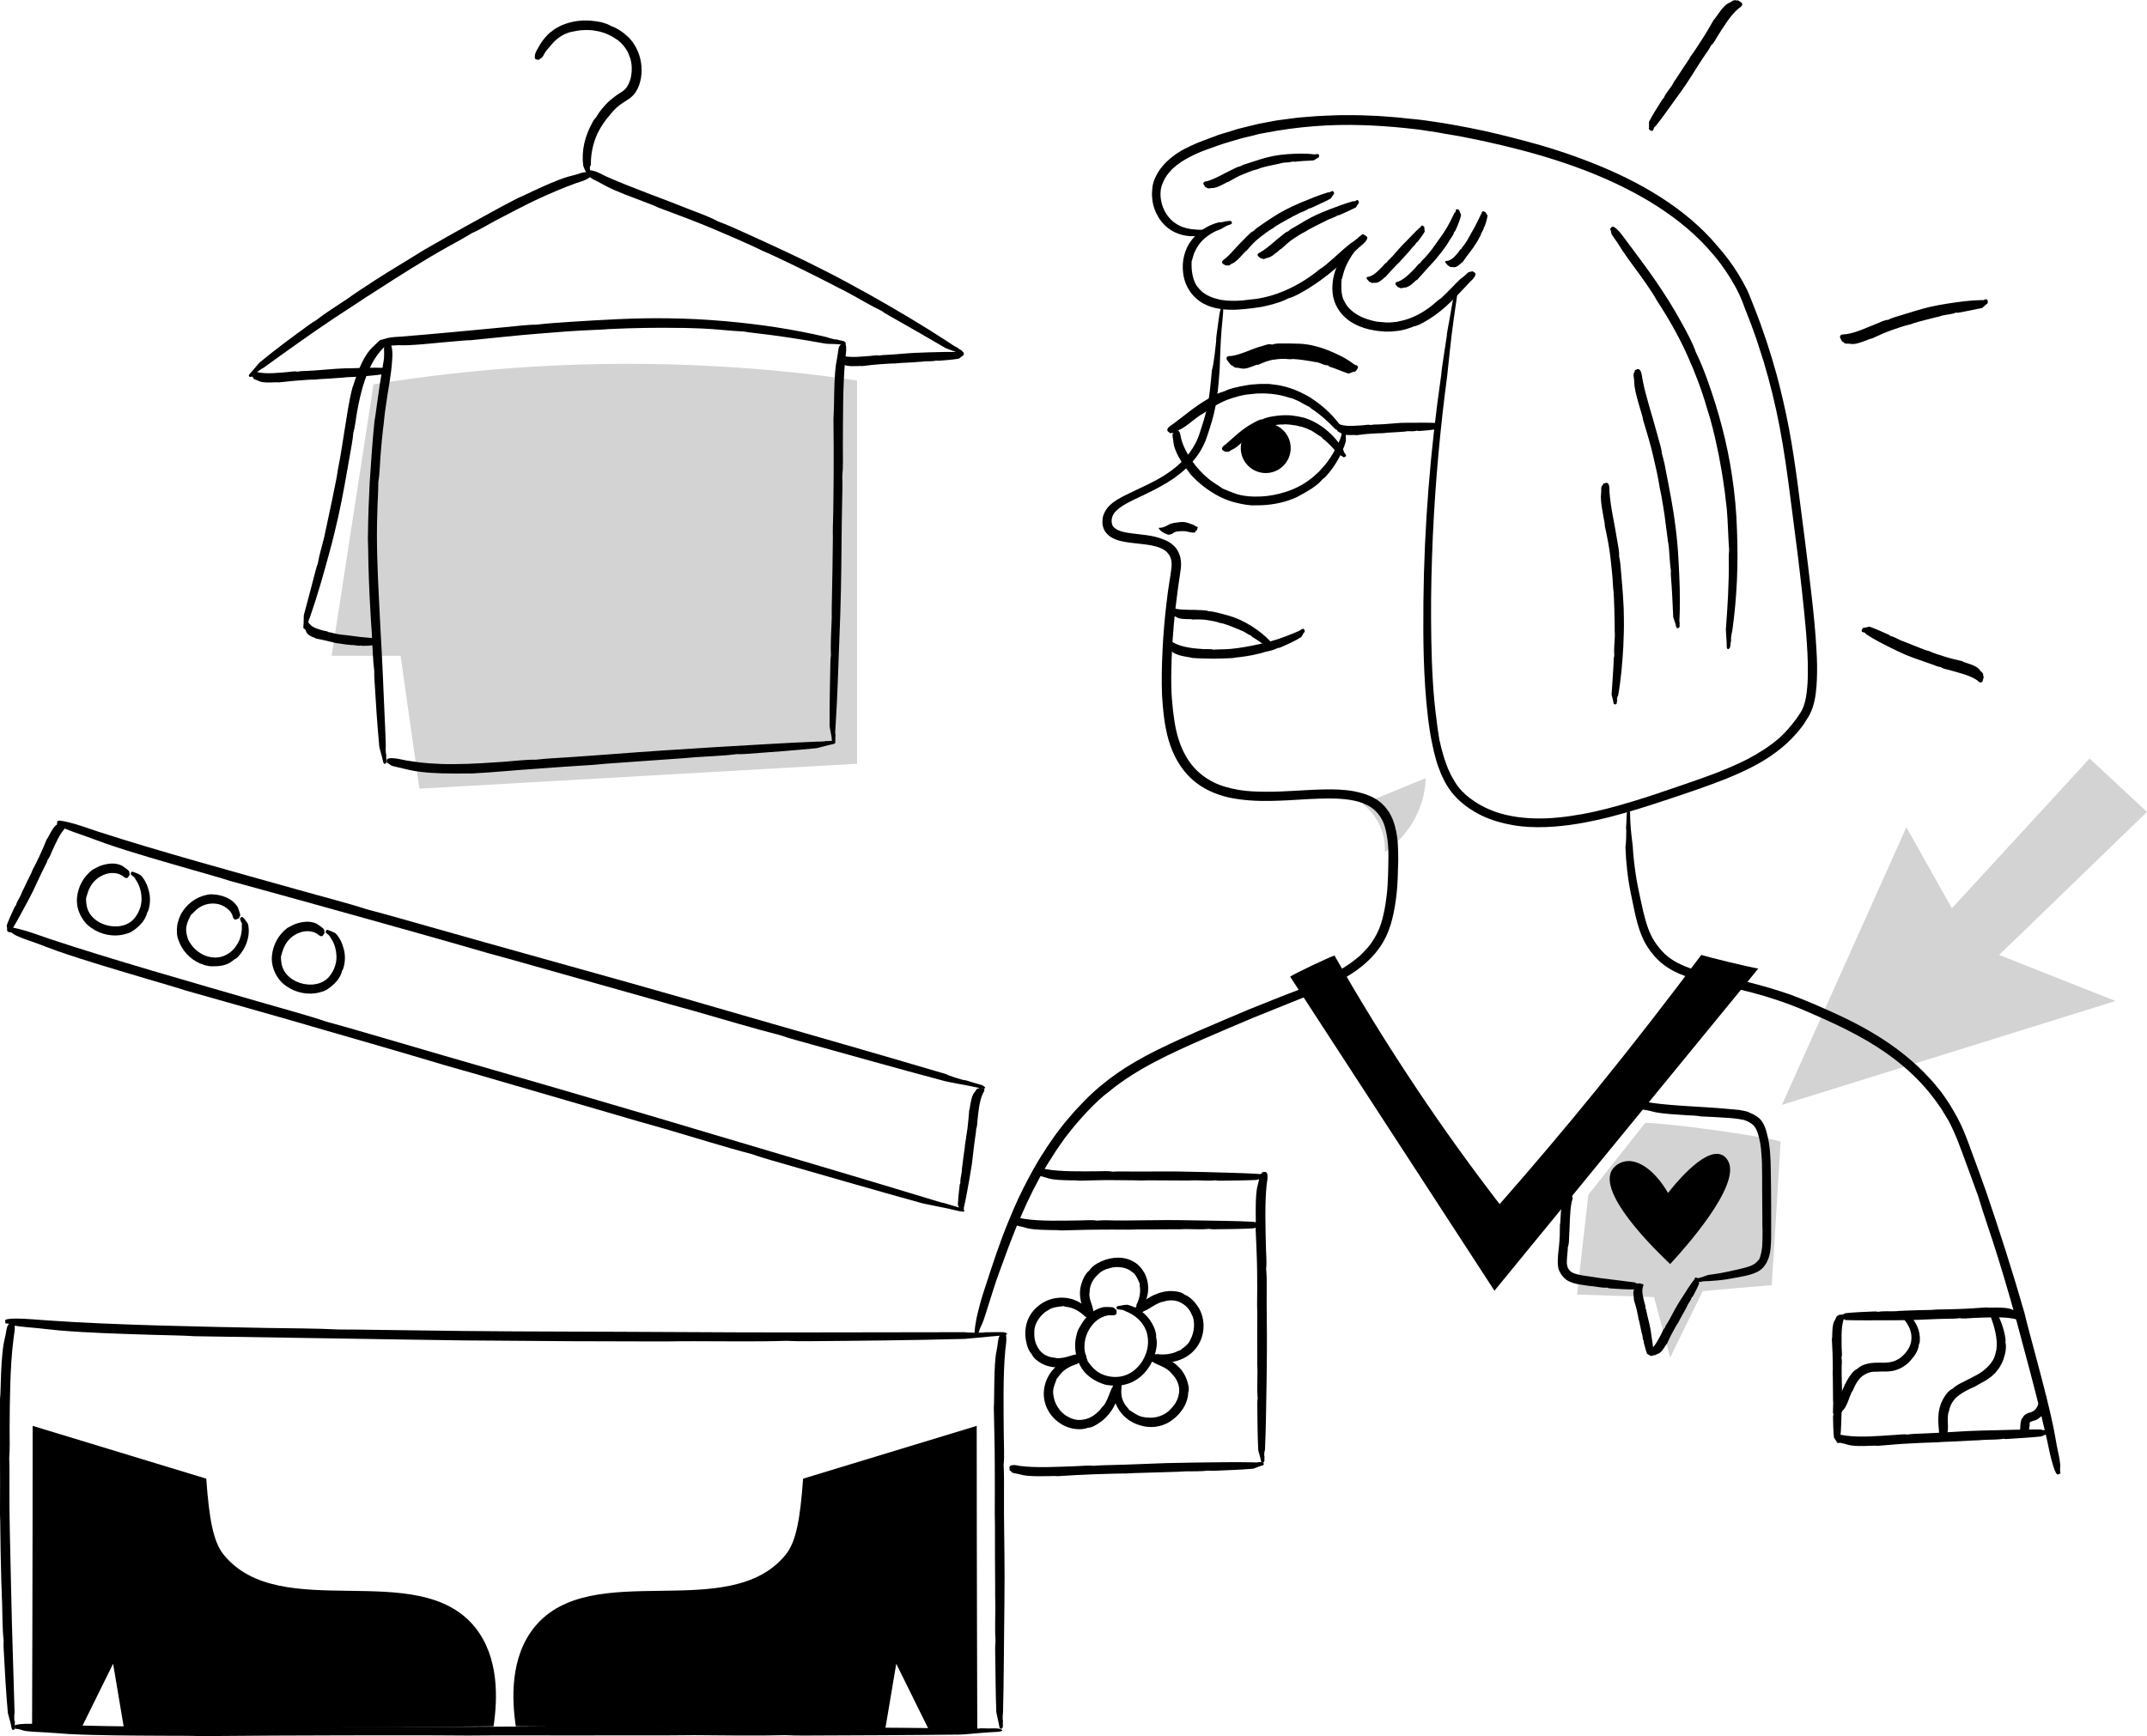 <?xml version="1.0" encoding="utf-8"?>
<!-- Generator: Adobe Illustrator 24.0.3, SVG Export Plug-In . SVG Version: 6.00 Build 0)  -->
<!DOCTYPE svg PUBLIC "-//W3C//DTD SVG 1.1//EN" "http://www.w3.org/Graphics/SVG/1.1/DTD/svg11.dtd">
<svg version="1.1" xmlns:x="http://ns.adobe.com/Extensibility/1.0/" xmlns:i="http://ns.adobe.com/AdobeIllustrator/10.0/" xmlns:graph="http://ns.adobe.com/Graphs/1.0/"
	 xmlns="http://www.w3.org/2000/svg" xmlns:xlink="http://www.w3.org/1999/xlink" x="0px" y="0px" viewBox="0 0 1118 904.3"
	 style="enable-background:new 0 0 1118 904.3;" xml:space="preserve">
<style type="text/css">
	.st0{fill:#D3D3D3;}
	.st1{fill-rule:evenodd;clip-rule:evenodd;}
	.st2{fill:none;stroke:#000000;stroke-width:0.4;stroke-linecap:round;stroke-linejoin:round;stroke-miterlimit:10;}
</style>
<g id="Background">
	<g id="Background_1_">
		<path class="st0" d="M709.5,418.8c11-4.5,21.9-9,32.9-13.5c-0.1,4.1-0.8,9.5-3.1,15.4c-4.8,12.8-13.9,20.2-18.2,23.2
			c0.2-2.9,0.1-9.5-3.9-16.4C714.8,423.2,711.6,420.4,709.5,418.8z"/>
		<path class="st0" d="M194.5,200.2c-7.3,47.1-14.5,94.3-21.8,141.4c12,0,24,0,35.9,0c3.3,23.1,6.5,46.1,9.8,69.2l227.9-13V198.2
			c-22.9-3.4-47.4-6-73.3-7.4C305.4,187,245.2,192,194.5,200.2z"/>
		<path class="st0" d="M869.7,707.1c-2.8-10.5-5.6-21-8.4-31.5c-13.4-0.4-26.8-0.9-40.1-1.3c2-17.3,3.9-34.7,5.9-52l0,0l29.6-37.4
			c9.9-0.2,60.1,6.6,70.5,9.7c-1.5,24.9-3,49.8-4.6,74.8c-12,1-23.9,2-35.9,3.1l0,0C881,683.9,875.4,695.5,869.7,707.1z"/>
		<path class="st0" d="M1041,497.4c25.7-24.8,51.4-49.7,77-74.5c-10-9.3-19.9-18.5-29.9-27.8c-23.9,26-47.8,52-71.7,78
			c-7.9-14.1-15.8-28.1-23.7-42.2c-21.6,48.2-43.2,96.4-64.8,144.6c57.9-18,115.8-36.1,173.7-54.1
			C1081.5,513.4,1061.2,505.4,1041,497.4z"/>
	</g>
</g>
<g id="General_1_">
	<g id="General">
		<g id="Shoes">
			<path d="M257,899.2c-64.1,0.4-128.3,0.9-192.4,1.3l-5.7-33.9l-16.8,34c-8.5,0.1-16.9,0.1-25.4,0.2c0,0,0.3-87.1,0.3-158.1
				l90.4,27.5c1.5,20.8,3.6,32.8,9,39.5c29.3,36.4,101,1.5,130.7,37.6C260.1,863.1,259.1,885.2,257,899.2z"/>
			<path d="M268.6,899.2c64.1,0.4,128.3,0.9,192.4,1.3l5.7-33.9l16.8,34c8.5,0.1,16.9,0.1,25.4,0.2c0,0-0.3-87.1-0.3-158.1
				l-90.4,27.5c-1.5,20.8-3.6,32.8-9,39.5c-29.3,36.4-101,1.5-130.7,37.6C265.5,863.1,266.5,885.2,268.6,899.2z"/>
		</g>
		<g id="Hanger">
			<path class="st1" d="M307.4,89.1l-0.1-0.5c0.1-0.3,0.1,0.6,0.2,1.1c0.1,0.6,0.3,1.2,0.2,1.5c-0.2,0.3-0.4,0.6-0.8,0.7
				c-0.9,0.1-1-0.8-1.6-1.9c-0.6-1.2-1.4-2.9-1.6-3.8c-0.5-3.8-0.3-7.8,0.6-11.7c0.9-3.9,2.5-7.7,4.4-11.1c0.5-1,1.1-1.7,1.8-2.4
				c1-1.8,2.3-3.6,3.8-5.3c1.5-1.8,3.3-3.5,5.2-4.9c1-0.8,2.1-1.6,3.1-2.2c0.9-0.6,1.8-1.1,2.4-1.7c0.9-0.7,1.5-1.6,2.2-2.9
				c0.6-1.2,1.1-2.6,1.4-4.1c0.6-3,0.5-6.2-0.3-9.2c-0.3-1.1-0.8-2.1-1.2-3.1c-0.3-0.6-0.5-1.2-0.9-1.7c-0.4-0.5-0.7-1.1-1.1-1.6
				c-0.4-0.5-0.8-1-1.3-1.5c-0.4-0.5-1-0.9-1.4-1.3c-0.2-0.2-0.5-0.4-0.7-0.6c-0.3-0.2-0.5-0.4-0.8-0.5c-0.5-0.3-1-0.7-1.5-1
				c-1.1-0.6-2.1-1.2-3.1-1.6c-1.3-0.6-2.8-1-4.2-1.4c-0.7-0.1-1.5-0.3-2.2-0.4c-0.7-0.2-1.5-0.2-2.3-0.3c-3-0.2-6.1,0-9,0.7
				c-0.7,0.1-1.5,0.3-2.3,0.5c-0.8,0.3-1.6,0.6-2.3,0.9c-0.4,0.2-0.8,0.4-1.2,0.7c-0.4,0.2-0.9,0.4-1.2,0.7
				c-0.7,0.6-1.6,1.1-2.2,1.7c-1.4,1.3-2.6,2.7-3.8,4.2c-0.5,0.6-1.3,1.4-1.8,2.3c-0.6,0.9-1,2-1.6,2.6c-0.4,0.4-1.2,0.4-1.4,1.2
				c-0.9-0.4-2.5,0.5-2.3-2c0.1-1.7,1.2-3.3,1.9-4.6c1.2-2.2,2.8-4.5,4.8-6.5c0.5-0.5,1-1,1.6-1.4c0.6-0.4,1.1-0.8,1.7-1.3
				c0.3-0.2,0.6-0.4,0.9-0.6l0.9-0.5c0.6-0.3,1.2-0.7,1.9-1c5.2-2.3,10.9-3,15.7-2.5c0.9,0.1,1.8,0.2,2.7,0.3
				c0.9,0.2,1.8,0.3,2.7,0.5c1.7,0.5,3.4,1,4.8,1.9c3.1,1.1,6.1,3,8.5,5.3c0.5,0.4,0.9,0.9,1.4,1.4l1.3,1.5l1.1,1.7l0.5,0.8
				c0.2,0.3,0.3,0.6,0.5,0.9c1.2,2.4,2,4.9,2.4,7.5c0.4,2.6,0.4,5.3,0,7.9c-0.2,1.3-0.6,2.6-1,3.9c-0.5,1.3-1.1,2.5-1.8,3.6
				c-0.9,1.3-2,2.4-3.2,3.3c-1.2,0.9-2.4,1.5-3.5,2.3c-2.2,1.4-4.2,3.2-6,5.4c-3.3,3.8-6.2,7.9-8,12.5c-1.8,4.6-2.7,9.5-2.6,14.5
				C307.1,86.3,307,88.1,307.4,89.1z"/>
			<path class="st1" d="M133.4,194.3l0.6-0.4c0.5-0.1-0.8,0.6-1.3,1c-0.7,0.5-1.4,1.2-1.9,1.4c-0.5,0.1-0.9,0-1.1-0.3
				c-0.5-0.7,0.7-1.5,1.8-2.9c1.3-1.4,2.8-3.4,3.7-4.3c8.1-6.7,17.2-13.4,26-19.8c1.3-0.9,2.3-1.6,3.6-2.3
				c4.6-3.7,10.5-7.3,15.7-10.8c1.5-1,2.9-2,4.3-3c1.4-0.9,2.8-1.9,4.2-2.8c7.9-5.3,17.5-11.2,26.6-16.7c1.7-1,3.3-2.1,5-3.1
				c8-4.6,16.2-9.3,22.6-12.8c8.6-4.7,17.4-9.7,26.6-14.4c2.2-0.8,5.3-2.5,7.6-3.5c5.9-2.7,12.3-5.7,18.2-7.5
				c1.3-0.4,2.9-0.7,4.5-1.2c1.5-0.5,3.3-1.1,4.4-1.2c0.8-0.1,1.3,0.5,2.4,0.1c0.1,1,2,1.6-0.9,3.3c-1.9,1.1-4.3,1.7-6.3,2.4
				c-6.4,2.3-13.6,5.4-20.7,8.7c-7.1,3.4-14,7.1-20.2,10.3c-4.4,2.3-9,5.2-13.2,7c-4,2.5-8.3,4.8-12.3,7
				c-12.9,7.2-25.4,15.2-37.8,23.2c-3.5,2.2-6.9,4.4-10.3,6.7c-3.5,2.3-7,4.6-10.7,7c-12.9,8.6-25,17.3-37.3,26.2
				C136.8,191.7,134.5,193.2,133.4,194.3z"/>
			<path class="st1" d="M498.5,181.1l-0.7-0.4c-0.3-0.4,0.9,0.5,1.4,0.9c0.8,0.5,1.7,1,2,1.4c0.2,0.5,0.4,0.9,0.2,1.2
				c-0.5,0.7-1.7-0.1-3.5-0.8c-1.9-0.8-4.4-1.6-5.5-2.1c-9.5-5.5-19.6-11.4-29.6-17c-1.4-0.8-2.6-1.5-3.8-2.4
				c-5.5-2.6-11.7-6.4-17.5-9.5c-1.6-0.9-3.3-1.7-4.9-2.5c-1.6-0.8-3.1-1.6-4.6-2.4c-8.8-4.5-19.3-9.7-29.4-14.4
				c-1.8-0.9-3.7-1.6-5.6-2.5c-8.6-4.2-17.7-8-24.7-11c-9.4-4-19.3-7.7-29.3-11.4c-2.2-1.1-5.6-2.3-8.1-3.3
				c-6.3-2.4-13.3-4.9-19-7.8c-1.3-0.6-2.7-1.5-4.2-2.3c-1.5-0.8-3.3-1.5-4.2-2.3c-0.7-0.5-0.7-1.3-1.8-1.8c0.6-0.8-0.4-2.6,3-1.8
				c2.3,0.5,4.5,1.8,6.5,2.8c13.1,5.9,30.6,12,44.2,17.5c4.9,1.9,10.3,3.8,14.4,6.1c4.7,1.7,9.3,3.8,13.7,5.8
				c14.1,6.4,28.4,12.9,42.2,20c7.7,3.9,15.2,8,23.3,12.5c14.2,8,27.7,16,41,24.7C494.7,178.8,497,180.4,498.5,181.1z"/>
			<path class="st1" d="M201,191.5c-0.1,0-0.2,0-0.3,0c-0.2-0.2,0.3,0,0.6,0c0.3,0,0.6-0.1,0.8,0c0.2,0.3,0.3,0.5,0.3,0.9
				c0,0.9-0.4,0.8-1,1.2c-0.6,0.4-1.4,1.1-1.8,1.3c-3.6,0.6-7.4,0.8-11.2,1.2c-0.5,0-1,0-1.5-0.1c-2,0.5-4.4,0.3-6.5,0.5
				c-0.6,0-1.2,0.2-1.8,0.2c-0.6,0-1.1,0.1-1.7,0.1c-3.2,0.3-7.1,0.5-10.7,0.7c-0.7,0-1.3,0.2-2,0.2c-3.1,0-6.4,0.3-8.9,0.5
				c-3.3,0.2-6.8,0.7-10.3,1c-0.8-0.2-2,0-2.9,0c-2.2,0-4.7,0.2-6.8-0.5c-0.5-0.2-1.1-0.5-1.6-0.7c-0.6-0.2-1.2-0.3-1.6-0.7
				c-0.3-0.3-0.4-1-0.8-1.1c0.1-0.9-0.6-2.3,0.6-2.7c0.7-0.3,1.6,0.2,2.3,0.4c4.8,1,10.8,0.3,15.6-0.1c1.7-0.1,3.5-0.6,5.1-0.2
				c1.6-0.3,3.3-0.4,4.9-0.4c5.1-0.2,10.2-0.8,15.2-1.1c2.8-0.2,5.6-0.3,8.6-0.3c5.3-0.1,10.5-0.4,15.7-0.2
				C199.5,191.5,200.5,191.7,201,191.5z"/>
			<path class="st1" d="M500.6,183.4c-0.1,0-0.2,0-0.2,0c-0.2-0.2,0.3,0,0.5,0c0.3,0,0.6-0.1,0.7,0c0.2,0.3,0.3,0.5,0.3,0.9
				c0,0.9-0.4,0.8-0.9,1.2c-0.6,0.4-1.3,1.1-1.7,1.3c-3.3,0.6-6.8,0.8-10.3,1.1c-0.5,0-0.9,0-1.4-0.1c-1.8,0.5-4,0.3-6,0.4
				c-0.6,0-1.1,0.2-1.7,0.2c-0.5,0-1.1,0.1-1.6,0.1c-3,0.3-6.5,0.4-9.9,0.6c-0.6,0-1.2,0.2-1.8,0.2c-2.9,0-5.9,0.3-8.2,0.4
				c-3.1,0.2-6.3,0.6-9.5,1c-0.7-0.2-1.8,0-2.6,0c-2,0-4.3,0.2-6.3-0.5c-0.4-0.2-1-0.5-1.5-0.7c-0.5-0.2-1.1-0.3-1.5-0.7
				c-0.3-0.3-0.4-1-0.8-1.1c0-0.9-0.5-2.3,0.5-2.7c0.7-0.3,1.5,0.2,2.2,0.4c4.4,1,9.9,0.3,14.3,0c1.6-0.1,3.3-0.5,4.7-0.2
				c1.5-0.3,3-0.3,4.5-0.4c4.7-0.2,9.4-0.8,14-1c2.6-0.1,5.2-0.2,8-0.3c4.9-0.1,9.6-0.3,14.5-0.1
				C499.3,183.4,500.1,183.6,500.6,183.4z"/>
		</g>
		<g id="Clothes">
			<path class="st1" d="M201.1,393.6l-0.1-0.8c0.2-0.5,0.1,1,0.1,1.7c0,0.9,0.2,2,0.1,2.5c-0.2,0.5-0.5,0.9-0.8,0.9
				c-0.9,0-0.9-1.5-1.4-3.3c-0.5-2-1.3-4.5-1.5-5.8c-0.5-5.6-1-11.3-1.4-17.2c-0.4-5.8-0.7-11.7-1.1-17.4c-0.1-1.6-0.2-3-0.1-4.5
				c-0.8-6.2-0.9-13.5-1.3-20.1c-0.1-1.9-0.3-3.7-0.4-5.6c-0.1-1.8-0.2-3.6-0.3-5.3c-0.6-10-1.1-22-1.2-33.4c0-2.1-0.2-4.2-0.1-6.3
				c0.1-9.8,0.5-19.8,0.9-27.6c0.7-10.4,1.4-21.2,2.5-32.1c0.5-2.4,0.9-6.1,1.3-8.8c0.5-3.4,1-7,1.5-10.4c0.6-3.5,1.1-6.8,1.6-9.9
				c0.2-1.4,0.6-3,0.6-4.7c0.1-1.6-0.1-3.5,0-4.8c0.1-0.9,0.7-1.3,0.4-2.6c0.5,0,1-0.5,1.5-0.5c0.5-0.1,1.1,0.3,1.8,2.2
				c0.8,2.5,0.7,5.4,0.5,7.8c-0.2,3.8-0.8,7.8-1.4,11.8c-0.7,4-1.3,8.1-1.9,12.2c-0.3,2.1-0.6,4.1-0.8,6.2c-0.2,2.1-0.4,4.1-0.7,6.1
				c-0.2,2-0.4,4-0.6,5.9c-0.2,1.9-0.3,3.8-0.5,5.7c-0.5,5.3-0.5,11-1.3,15.7c0,2.5-0.1,5-0.2,7.6c-0.1,1.3-0.1,2.5-0.2,3.8
				c0,1.2-0.1,2.5-0.1,3.7c-0.6,15.6,0.1,31.4,0.9,47.1c0.4,8.7,0.9,17.3,1.4,26.7c0.4,8.2,0.8,16.3,1.1,24.3c0.3,8,0.8,16,1,24.1
				C200.8,389.1,200.8,392,201.1,393.6z"/>
			<path class="st1" d="M436.1,177l-0.8-0.2c-0.5-0.3,1.1,0.2,1.8,0.4c1,0.2,2.2,0.4,2.7,0.7c0.4,0.4,0.7,0.7,0.6,1.1
				c-0.3,0.8-1.9,0.4-3.9,0.3c-2.2-0.2-5.1-0.1-6.6-0.3c-12-2.2-24.9-4.2-37.5-5.6c-1.8-0.2-3.3-0.4-4.9-0.7
				c-6.8-0.3-14.7-1.3-22-1.6c-2-0.1-4.1-0.1-6.1-0.2c-1.9-0.1-3.9-0.1-5.8-0.1c-5.5-0.1-11.5-0.1-17.7,0
				c-6.2,0.1-12.5,0.3-18.7,0.6c-2.3,0.1-4.5,0.4-6.8,0.4c-10.7,0.4-21.6,1.3-30.1,2c-11.3,0.9-23.2,2.2-35.1,3.4
				c-2.7,0-6.8,0.5-9.7,0.7c-7.5,0.6-15.7,1.6-22.8,1.9c-1.6,0.1-3.5,0-5.3,0c-1.9,0.1-4,0.3-5.4,0.1c-1-0.1-1.3-0.8-2.7-0.6
				c0.2-1-1.8-2,2-3.1c2.5-0.7,5.4-0.7,7.9-0.9c8-0.6,17.2-1.5,26.4-2.3c9.2-0.9,18.4-1.7,26.5-2.5c5.8-0.5,12.1-1.4,17.4-1.4
				c5.5-0.7,11.2-1,16.6-1.4c17.3-1.1,34.7-2.2,52.1-1.9c9.7,0.1,19.2,0.6,29.5,1.5c18.1,1.6,35.5,4.2,52.8,8.3
				C431.2,175.9,434.2,176.8,436.1,177z"/>
			<path class="st1" d="M435,383.1l0-0.7c0.2-0.4,0,1,0,1.6c0,0.9,0,1.9-0.1,2.4c-0.3,0.4-0.6,0.8-0.9,0.7c-0.9-0.1-0.8-1.5-1-3.3
				c-0.3-1.9-0.9-4.4-1-5.6c-0.1-10.5,0.2-21.9,0.4-32.8c0-1.5,0.1-2.8,0.3-4.3c-0.3-5.9,0.2-12.8,0.4-19.1c0-1.8,0-3.5,0-5.3
				c0-1.7,0.1-3.4,0.1-5c0.2-9.5,0.4-20.8,0.5-31.5c0-2-0.1-3.9,0-5.9c0.3-9.2,0.3-18.7,0.4-26c0.1-9.8,0-20-0.1-30.3
				c0.2-2.3,0.2-5.8,0.3-8.4c0.1-6.5,0.2-13.6,1-19.7c0.2-1.4,0.6-3,0.8-4.6c0.3-1.6,0.4-3.5,0.8-4.6c0.3-0.8,1.1-1,1.1-2.2
				c0.9,0.3,2.3-1.2,2.6,2.2c0.2,2.2-0.3,4.6-0.5,6.8c-1.3,13.7-1.1,31.5-1.2,45.5c0,5,0.2,10.5-0.3,15c0.2,4.8,0,9.6-0.1,14.3
				c-0.3,14.9-0.3,29.9-0.6,44.7c-0.2,8.3-0.4,16.4-0.8,25.3c-0.6,15.6-1,30.6-2,45.9C435.1,378.8,434.8,381.5,435,383.1z"/>
			<path class="st1" d="M430.5,386l-0.8,0.1c-0.5-0.2,1.1-0.1,1.8-0.1c1-0.1,2.1-0.2,2.6-0.1c0.5,0.2,0.9,0.5,0.9,0.8
				c0,0.9-1.6,0.9-3.5,1.4c-2.1,0.5-4.8,1.3-6.2,1.6c-11.8,1.2-24.5,2.1-36.8,3c-1.7,0.1-3.2,0.2-4.8,0.1
				c-6.6,0.9-14.4,1.1-21.4,1.6c-2,0.1-4,0.4-5.9,0.5c-1.9,0.1-3.8,0.3-5.6,0.4c-10.7,0.8-23.3,1.6-35.3,2.5
				c-2.2,0.2-4.4,0.4-6.6,0.6c-10.3,0.6-20.9,1.4-29.2,2c-11,0.7-22.4,1.9-34.1,2.5c-2.6-0.1-6.6,0.1-9.5,0
				c-7.3,0-15.5-0.3-22.3-1.7c-1.5-0.3-3.3-0.8-5.1-1.2c-1.8-0.4-3.8-0.8-5-1.3c-0.9-0.4-1-1.2-2.4-1.4c0.5-0.9-1.1-2.4,2.7-2.4
				c2.5,0,5.2,0.8,7.5,1.2c3.8,0.6,7.9,1.2,12.1,1.5c4.2,0.3,8.6,0.5,13.1,0.4c8.8,0,17.7-0.7,25.6-1.2c5.6-0.4,11.7-1.2,16.8-1.1
				c5.3-0.6,10.8-0.9,16-1.2c16.7-1.1,33.5-2.5,50.1-3.6c9.3-0.6,18.4-1.2,28.4-1.8c17.5-1,34.3-2.1,51.5-2.8
				C425.7,386.3,428.7,386.3,430.5,386z"/>
			<path class="st1" d="M160.3,324.9l0.2-0.5c0.3-0.3-0.2,0.7-0.4,1.2c-0.2,0.6-0.4,1.4-0.6,1.7c-0.3,0.2-0.7,0.4-1,0.3
				c-0.8-0.3-0.5-1.3-0.4-2.7c0.1-1.5,0-3.4,0.1-4.4c2-7.7,4.3-15.9,6.3-23.9c0.3-1.1,0.6-2.1,1-3.1c0.7-4.4,2.3-9.4,3.4-14
				c0.3-1.3,0.5-2.6,0.8-3.9c0.3-1.2,0.6-2.5,0.8-3.7c1.5-7,3.3-15.3,4.8-23.2c0.3-1.5,0.4-2.9,0.7-4.4c1.4-6.8,2.4-13.8,3.3-19.4
				c1.2-7.3,2.2-15.1,4.2-22.9c0.7-1.7,1.4-4.3,2.1-6.2c1.7-4.7,4-10,7.2-13.7c0.7-0.8,1.7-1.7,2.6-2.6c0.9-0.9,1.9-1.9,2.7-2.4
				c0.6-0.3,1.3,0,1.9-0.6c0.6,0.8,2.3,0.8,1.1,2.9c-0.8,1.3-2.2,2.5-3.2,3.7c-3.2,3.8-5.9,9.1-7.8,14.6c-1.9,5.5-3.2,11.4-4.1,16.5
				c-0.7,3.7-1,7.8-2,11.1c-0.3,3.6-1,7.2-1.6,10.7c-2,11.1-3.8,22.3-6.3,33.3c-1.4,6.1-2.8,12.1-4.6,18.6
				c-3.1,11.4-6.2,22.4-10,33.3C161.3,321.7,160.5,323.6,160.3,324.9z"/>
			<path class="st1" d="M195.7,332.6l-0.1,0c-0.1-0.2,0.2,0,0.3,0c0.2,0,0.3-0.1,0.4,0c0.1,0.3,0.2,0.5,0.2,0.9
				c0.1,0.9-0.2,0.8-0.5,1.2c-0.3,0.4-0.8,1-1,1.2c-2,0.5-4.2,0.5-6.3,0.5c-0.3,0-0.5,0-0.8-0.2c-1.1,0.4-2.5-0.1-3.7-0.2
				c-0.3,0-0.7,0-1,0c-0.3,0-0.6-0.1-1-0.1c-1.8-0.1-4-0.5-6-0.8c-0.4-0.1-0.8,0-1.1-0.1c-1.7-0.5-3.5-0.8-4.9-1.2
				c-1.8-0.5-3.8-0.8-5.7-1.2c-0.4-0.4-1-0.5-1.5-0.7c-1.1-0.5-2.4-1-3.2-2.2c-0.2-0.3-0.3-0.7-0.5-1.1c-0.2-0.3-0.4-0.6-0.5-1.1
				c0-0.3,0.2-1,0-1.2c0.4-0.8,0.7-2.2,1.4-2.3c0.4,0,0.6,0.6,0.9,0.9c1.8,2.2,5,2.9,7.4,3.6c0.9,0.2,1.9,0.2,2.6,0.8
				c0.9,0,1.7,0.3,2.5,0.5c2.6,0.7,5.3,0.9,8,1.2c1.5,0.2,2.9,0.4,4.6,0.6c2.8,0.4,5.6,0.5,8.4,0.8
				C194.9,332.6,195.4,332.8,195.7,332.6z"/>
		</g>
		<g id="Box">
			<path class="st1" d="M514.4,694l-1.8,0c-1.1-0.2,2.5,0,4-0.1c2.2,0,4.8-0.1,5.9,0c1.1,0.2,1.9,0.5,1.9,0.9
				c-0.2,0.9-3.7,0.9-8.1,1.3c-4.8,0.4-10.9,1.1-14,1.3c-26.3,0.7-54.8,1-82.1,1.2c-3.9,0-7.1,0-10.7-0.2
				c-14.7,0.5-32.1,0.2-47.9,0.2c-4.4,0-8.9,0-13.3,0.1c-4.2,0-8.4,0-12.5,0c-11.9,0-24.9-0.1-38.3-0.1c-13.4-0.1-27.1-0.2-40.5-0.3
				c-4.9-0.1-9.8,0-14.7-0.1c-23-0.3-46.7-0.7-65.2-1c-24.5-0.4-50.1-0.8-75.8-1.2c-5.8-0.4-14.6-0.5-21-0.7
				c-16.1-0.5-34.1-1-49.3-2.3c-3.4-0.3-7.4-0.8-11.4-1.2c-4-0.4-8.6-0.7-11.4-1.2c-2-0.4-2.4-1.1-5.5-1.3c0.9-0.9-2.8-2.4,5.6-2.5
				c5.5,0,11.6,0.7,16.9,1c34.2,2.4,78.7,3.2,113.7,3.9c12.5,0.2,26.2,0.2,37.5,0.8c11.9,0,24.1,0.3,35.7,0.4
				c37.2,0.6,74.7,0.7,111.9,0.8c20.7,0.1,41,0.2,63.3,0.3c39,0.1,76.5-0.1,114.8-0.1C503.7,694.2,510.4,694.3,514.4,694z"/>
			<path class="st1" d="M7.6,897l0-0.7c0.2-0.5,0.1,1,0.1,1.6c0,0.9,0.2,1.9,0.1,2.4c-0.2,0.4-0.5,0.8-0.9,0.8
				c-0.9,0-0.9-1.4-1.3-3.2c-0.5-1.9-1.2-4.4-1.5-5.6c-1-10.7-1.6-22.3-2.2-33.5c-0.1-1.6-0.1-2.9,0-4.4c-0.7-6-0.6-13.1-0.8-19.5
				c-0.1-1.8-0.2-3.6-0.2-5.4c-0.1-1.7-0.1-3.4-0.2-5.1c-0.3-9.7-0.5-21.3-0.6-32.2c0-2-0.2-4-0.1-6c0.1-9.4,0-19.1,0-26.6
				c0-10,0-20.5,0-31c0.3-2.4,0.3-6,0.4-8.6c0.2-6.6,0.5-13.9,1.5-20.1c0.2-1.4,0.7-3,1-4.6c0.3-1.6,0.5-3.5,1-4.6
				c0.3-0.8,1.1-1,1.2-2.2c0.9,0.4,2.4-1.1,2.6,2.3c0.1,2.3-0.5,4.7-0.7,6.9c-1.8,13.9-1.9,32.1-2,46.4c0,5.1,0.2,10.7-0.2,15.3
				c0.2,4.8,0.1,9.8,0.1,14.6c-0.1,15.2,0.4,30.5,0.7,45.6c0.2,8.4,0.4,16.7,0.6,25.8c0.4,15.9,1,31.2,1.4,46.9
				C7.4,892.6,7.3,895.4,7.6,897z"/>
			<path class="st1" d="M522.2,896.6c0-0.2,0-0.5,0-0.7c0.2-0.4,0,1,0,1.6c0,0.9,0.1,1.9-0.1,2.3c-0.3,0.4-0.5,0.8-0.9,0.7
				c-0.9-0.1-0.8-1.5-1.2-3.2c-0.4-1.9-1-4.3-1.2-5.5c-0.4-10.4-0.4-21.7-0.6-32.5c0-1.5,0-2.8,0.2-4.2c-0.4-5.8-0.1-12.7-0.1-18.9
				c0-1.7-0.1-3.5-0.1-5.2c0-1.7,0-3.3,0-5c-0.1-9.4-0.1-20.6-0.1-31.2c0-1.9-0.1-3.9-0.1-5.8c0.1-9.1,0-18.5,0-25.8
				c0-9.7-0.3-19.8-0.5-30c0.2-2.3,0.1-5.8,0.2-8.3c0.1-6.4,0.1-13.5,0.9-19.5c0.2-1.3,0.6-2.9,0.8-4.5c0.2-1.6,0.4-3.4,0.8-4.5
				c0.3-0.8,1-1,1.1-2.2c0.9,0.3,2.3-1.2,2.7,2.2c0.2,2.2-0.3,4.6-0.5,6.7c-1.3,13.5-0.9,31.2-0.8,45c0,5,0.4,10.4-0.1,14.9
				c0.3,4.7,0.2,9.5,0.2,14.1c-0.1,14.7,0.3,29.5,0.3,44.3c0,8.2-0.1,16.2-0.2,25c-0.2,15.4-0.2,30.3-0.6,45.4
				C522.2,892.4,522,895,522.2,896.6z"/>
			<path class="st1" d="M512.1,900.3c-0.6,0-1.2,0-1.8,0c-1.1-0.2,2.4,0,4,0c2.1,0,4.7-0.1,5.8,0.1c1,0.3,1.9,0.6,1.8,0.9
				c-0.2,0.9-3.6,0.8-8,1.1c-4.7,0.3-10.7,1-13.8,1.1c-26,0.3-54,0.4-80.9,0.5c-3.8,0-7,0-10.5-0.2c-14.5,0.4-31.6,0.1-47.2,0
				c-4.3,0-8.7,0.1-13.1,0.1c-4.2,0-8.3,0-12.3,0c-23.5,0.1-51.3,0-77.7,0c-4.8,0-9.7,0.1-14.5,0.1c-22.7-0.2-46-0.1-64.2-0.1
				c-24.2,0-49.3,0.2-74.8,0.4c-5.7-0.2-14.4-0.2-20.7-0.2c-15.9-0.1-33.6-0.1-48.6-0.9c-3.3-0.2-7.3-0.6-11.2-0.8
				c-3.9-0.2-8.5-0.4-11.3-0.8c-1.9-0.3-2.4-1.1-5.4-1.1c0.9-0.9-2.9-2.3,5.4-2.6c5.5-0.2,11.5,0.3,16.7,0.5
				c33.7,1.3,77.7,1,112.1,1c12.4,0,25.8-0.3,37,0.1c11.7-0.2,23.8-0.1,35.2-0.1c36.7,0.1,73.6-0.2,110.3-0.1
				c20.4,0,40.5,0.1,62.4,0.2c38.4,0.2,75.5,0.3,113.2,0.8C501.5,900.3,508.2,900.5,512.1,900.3z"/>
			<path class="st1" d="M5.8,484.8c0-0.1,0.1-0.1,0.1-0.2c0.2,0-0.1,0.3-0.2,0.4c-0.1,0.2-0.2,0.6-0.4,0.6c-0.3,0-0.6,0-0.9-0.2
				c-0.8-0.4-0.5-0.8-0.6-1.4c-0.1-0.7-0.3-1.6-0.3-2c1.1-3.1,2.6-6.2,4-9.3c0.2-0.4,0.4-0.8,0.8-1.1c0.4-1.8,1.7-3.6,2.5-5.3
				c0.2-0.5,0.4-1,0.6-1.5c0.2-0.5,0.4-0.9,0.7-1.4c1.2-2.7,2.8-5.8,4.2-8.7c0.3-0.5,0.4-1.1,0.7-1.7c1.4-2.5,2.6-5.1,3.6-7.2
				c1.3-2.7,2.5-5.6,3.7-8.6c0.5-0.5,0.9-1.5,1.3-2.2c1-1.7,1.9-3.7,3.5-5.1c0.3-0.3,0.9-0.6,1.4-0.9c0.4-0.3,0.8-0.8,1.4-0.9
				c0.4-0.1,1.1,0.2,1.3-0.1c0.8,0.5,2.3,0.7,2.1,1.7c-0.1,0.7-0.9,1.2-1.4,1.7c-3,3.2-5.1,8.3-6.9,12.2c-0.7,1.4-1.1,3-2.1,4.1
				c-0.4,1.4-1.2,2.7-1.8,4c-2.1,4.1-3.9,8.3-5.9,12.4c-1.1,2.3-2.3,4.5-3.6,6.9c-2.3,4.2-4.4,8.3-6.9,12.4
				C6.3,483.6,5.8,484.3,5.8,484.8z"/>
			<path class="st1" d="M493,627.1c-0.6-0.2-1.2-0.3-1.8-0.5c-1-0.5,2.4,0.7,3.9,1.1c2.1,0.6,4.6,1.3,5.6,1.7
				c0.9,0.5,1.7,1.1,1.5,1.4c-0.4,0.8-3.8-0.2-8.1-1.2c-4.6-1-10.7-2.1-13.7-2.8c-25.3-7-52.5-14.9-78.6-22.4
				c-3.7-1.1-6.8-2-10.1-3.2c-14.2-3.7-30.7-8.9-45.8-13.3c-4.2-1.2-8.5-2.4-12.7-3.6c-4-1.2-8.1-2.3-12-3.5
				c-22.8-6.6-49.8-14.5-75.3-21.9c-4.7-1.4-9.4-2.6-14.1-4c-22-6.6-44.6-13.1-62.3-18.2c-23.5-6.9-47.9-13.7-72.6-20.7
				c-5.5-1.8-13.9-4.2-20-6c-15.4-4.6-32.6-9.6-46.9-14.6c-3.2-1.1-6.9-2.6-10.7-4c-3.7-1.3-8.2-2.8-10.7-4c-1.8-0.8-2.1-1.7-5-2.6
				c1.1-0.6-2.1-3,6-1c5.4,1.3,11,3.5,16.1,5.2c32.4,10.8,75.1,22.9,108.5,32.6c12,3.5,25.2,7,35.9,10.6c11.4,3.1,23.1,6.6,34.2,9.8
				c35.5,10.5,71.5,20.6,107,31.1c19.8,5.8,39.2,11.5,60.5,17.9c37.2,11.1,73.1,21.6,109.6,32.7C482.7,624.1,489.1,626.1,493,627.1z
				"/>
			<path class="st1" d="M504,563.1c-0.6-0.2-1.1-0.3-1.7-0.5c-1-0.5,2.3,0.6,3.8,1.1c2,0.6,4.4,1.2,5.4,1.6c0.9,0.5,1.6,1,1.5,1.4
				c-0.4,0.8-3.6-0.2-7.8-1c-4.5-0.9-10.4-1.9-13.3-2.6c-24.5-6.5-50.9-14-76.2-21c-3.6-1-6.6-1.9-9.8-3
				c-13.8-3.5-29.7-8.3-44.4-12.5c-4.1-1.2-8.2-2.2-12.3-3.4c-3.9-1.1-7.8-2.2-11.6-3.3c-22.1-6.2-48.2-13.6-73.1-20.6
				c-4.5-1.3-9.1-2.4-13.7-3.8c-21.3-6.2-43.3-12.3-60.4-17.1c-22.7-6.4-46.5-12.9-70.4-19.5c-5.3-1.7-13.5-4-19.4-5.7
				c-14.9-4.3-31.6-9-45.5-13.8c-3.1-1.1-6.7-2.5-10.4-3.8c-3.6-1.3-7.9-2.7-10.4-3.8c-1.7-0.8-2-1.7-4.8-2.5c1.1-0.7-2-3,5.8-1.1
				c5.2,1.2,10.7,3.3,15.6,4.9c31.4,10.2,72.8,21.5,105.2,30.6c11.6,3.3,24.4,6.5,34.8,9.9c11.1,2.9,22.4,6.2,33.1,9.2
				c34.5,9.8,69.3,19.4,103.8,29.1c19.2,5.4,38,10.8,58.6,16.8c36.1,10.4,70.9,20.3,106.3,30.8C494,560.3,500.2,562.3,504,563.1z"/>
			<path class="st1" d="M501.9,629.6c0-0.1,0-0.2,0-0.2c0.2-0.1,0,0.3-0.1,0.5c-0.1,0.3,0,0.6-0.2,0.7c-0.3,0.1-0.6,0.2-0.9,0.1
				c-0.9-0.1-0.8-0.6-1-1.1c-0.3-0.6-0.8-1.5-0.9-1.9c0.1-3.3,0.5-6.8,0.9-10.2c0-0.5,0.1-0.9,0.4-1.3c-0.2-1.9,0.5-4,0.7-5.9
				c0.1-0.5,0.1-1.1,0.1-1.6c0.1-0.5,0.1-1,0.2-1.5c0.3-2.9,0.9-6.4,1.3-9.7c0.1-0.6,0-1.2,0.2-1.8c0.5-2.8,0.8-5.8,1.2-8
				c0.4-3,0.6-6.2,0.9-9.4c0.3-0.7,0.4-1.8,0.5-2.6c0.4-2,0.7-4.2,1.7-6c0.2-0.4,0.7-0.8,1-1.3c0.3-0.5,0.5-1,1-1.3
				c0.3-0.2,1.1-0.2,1.2-0.5c0.9,0.2,2.4-0.1,2.5,1c0.1,0.7-0.5,1.4-0.8,2c-1.9,4.1-2.3,9.6-2.8,13.9c-0.2,1.5-0.1,3.3-0.7,4.6
				c0,1.5-0.3,3-0.5,4.4c-0.7,4.6-1.1,9.2-1.7,13.8c-0.4,2.5-0.8,5-1.3,7.8c-0.9,4.8-1.6,9.4-2.7,14.1
				C502.1,628.3,501.8,629.1,501.9,629.6z"/>
			<path class="st1" d="M69.2,456.4l0.3,0.2c0,0.3-0.3-0.3-0.6-0.5c-0.3-0.3-0.8-0.5-0.8-0.7c0-0.3,0-0.7,0.2-1
				c0.5-0.7,1.1-0.2,2,0.1c0.5,0.2,1.1,0.4,1.7,0.7c0.5,0.3,1,0.5,1.3,0.7c2.1,2.2,3.5,5.2,4.2,8.1c0.4,1.5,0.6,3,0.6,4.6
				c0,1.7-0.2,3.2-0.6,4.7c-0.2,0.9-0.5,1.5-0.9,2.2c-0.4,1.6-1.2,3.3-2.4,4.8c-1.2,1.5-2.6,2.8-4.1,3.9c-0.4,0.3-0.9,0.6-1.3,0.9
				c-0.4,0.3-0.9,0.5-1.4,0.7c-0.2,0.1-0.5,0.2-0.7,0.3l-0.7,0.2c-0.5,0.1-0.9,0.3-1.4,0.4c-5.4,1.4-12,0.2-16.9-3.3
				c-0.9-0.6-1.8-1.3-2.6-2.1c-1.8-1.9-3.3-4.3-4.1-6.7c-0.9-2.4-1.1-5-0.9-7c0.5-5.6,3.3-11,8.1-14.6c1.2-0.6,2.9-1.6,4.3-2.1
				c1.7-0.6,3.6-1,5.5-1.1c1.9-0.1,3.8,0.3,5.3,1c0.3,0.2,0.7,0.4,1.1,0.7c0.4,0.3,0.7,0.5,1.1,0.8c0.7,0.5,1.5,1.1,1.8,1.7
				c0.2,0.5-0.1,1.2,0.3,1.5c-0.6,0.7-0.9,2.2-2.1,1.8c-0.8-0.2-1.4-1-2.2-1.4c-2.3-1.4-6-1.6-9.1-0.3c-3.2,1.2-5.8,3.7-7.2,6.3
				c-0.5,0.9-1,2-1.3,3c-0.3,1-0.6,2.1-0.9,3c0,2,0.2,4.1,0.9,5.9c1.1,2.9,3.5,5.3,6.4,6.8c1.4,0.7,3,1.3,4.6,1.6
				c1.6,0.3,3.2,0.4,4.8,0.3c1.8-0.2,3.5-0.6,5-1.4c1.6-0.8,3-2,4.1-3.6c2-2.7,3.2-6.2,3.1-9.6c-0.1-3.4-1-6.9-3.1-9.8
				c0-0.1-0.2-0.5-0.5-0.8C70,456.9,69.6,456.6,69.2,456.4z"/>
			<path class="st1" d="M125.4,479.8l0.1,0.3c-0.2,0.3-0.1-0.4-0.2-0.7c-0.1-0.4-0.4-0.8-0.3-1c0.2-0.3,0.4-0.6,0.7-0.7
				c0.8-0.3,1,0.4,1.7,1.1c0.6,0.8,1.6,2,1.8,2.7c0.6,2.9,0.4,6.1-0.6,9c-0.9,2.9-2.6,5.7-4.7,7.9c-0.6,0.6-1.2,1.1-2,1.4
				c-0.6,0.6-1.3,1.1-2.1,1.6c-0.4,0.2-0.8,0.4-1.2,0.6c-0.4,0.2-0.9,0.4-1.3,0.5c-0.5,0.1-0.9,0.3-1.4,0.4l-1.4,0.2
				c-0.9,0.2-1.9,0.2-2.8,0.2c-0.5,0-1,0-1.5,0c-0.5,0-1,0-1.5-0.1c-0.5-0.1-0.9-0.2-1.4-0.3c-0.5-0.1-0.9-0.3-1.3-0.4
				c-5.1-1.5-10.2-5.8-12.5-11.4c-0.2-0.5-0.4-1-0.6-1.5c-0.2-0.5-0.4-1.1-0.5-1.6c-0.3-1.3-0.3-2.6-0.3-4c0.1-1.3,0.2-2.6,0.6-3.8
				c0.6-2.4,1.7-4.6,2.9-6.2c1.6-2.2,3.7-4.2,6.1-5.6c2.4-1.4,5.3-2.4,8.2-2.6c1.3,0.1,3.3,0.2,4.7,0.6c1.8,0.4,3.6,1.1,5.2,2.1
				c1.6,1,2.9,2.3,3.8,3.7c0.2,0.3,0.4,0.7,0.5,1.1c0.2,0.4,0.3,0.8,0.4,1.2c0.3,0.8,0.6,1.7,0.6,2.3c-0.1,0.5-0.7,0.9-0.5,1.4
				c-0.9,0.3-1.9,1.3-2.8,0.4c-0.6-0.6-0.6-1.6-1-2.4c-1.2-2.4-4.1-4.6-7.3-5.3c-3.3-0.7-6.7,0-9.2,1.5c-1.9,1-3.3,2.8-4.8,4.1
				c-1,1.8-1.9,3.6-2.3,5.5c-0.4,1.5-0.3,3.1,0,4.6c0.1,0.8,0.4,1.5,0.6,2.3c0.1,0.4,0.3,0.7,0.5,1.1c0.1,0.4,0.3,0.7,0.6,1
				c1.6,2.7,4.1,4.9,6.9,6.3c1.6,0.8,3.3,1.2,5,1.4c1.7,0.2,3.6,0,5.3-0.6c1.6-0.6,3-1.4,4.3-2.5c1.3-1.1,2.3-2.4,3.2-3.9
				c0.9-1.4,1.5-3,1.9-4.7c0.2-0.8,0.3-1.7,0.4-2.5c0-0.9,0.1-1.7,0-2.6c0-0.1,0.1-0.5,0.1-1C125.7,480.6,125.6,480.2,125.4,479.8z"
				/>
			<path class="st1" d="M170.7,486.7l0.3,0.2c0,0.3-0.3-0.3-0.6-0.5c-0.3-0.3-0.8-0.5-0.8-0.7c0-0.3,0-0.7,0.2-1
				c0.5-0.7,1.1-0.2,2,0.1c0.5,0.2,1.1,0.4,1.7,0.7c0.5,0.3,1,0.5,1.3,0.7c2.1,2.2,3.5,5.2,4.2,8.1c0.4,1.5,0.6,3,0.6,4.6
				c0,1.7-0.2,3.2-0.6,4.7c-0.2,0.9-0.5,1.5-0.9,2.2c-0.4,1.6-1.2,3.3-2.4,4.8c-1.2,1.5-2.6,2.8-4.1,3.9c-0.4,0.3-0.9,0.6-1.3,0.9
				c-0.4,0.3-0.9,0.5-1.4,0.7c-0.2,0.1-0.5,0.2-0.7,0.3l-0.7,0.2c-0.5,0.1-0.9,0.3-1.4,0.4c-5.4,1.4-12,0.2-16.9-3.3
				c-0.9-0.6-1.8-1.3-2.6-2.1c-1.8-1.9-3.3-4.3-4.1-6.7c-0.9-2.4-1.1-5-0.9-7c0.5-5.6,3.3-11,8.1-14.6c1.2-0.6,2.9-1.6,4.3-2.1
				c1.7-0.6,3.6-1,5.5-1.1c1.9-0.1,3.8,0.3,5.3,1c0.3,0.2,0.7,0.4,1.1,0.7c0.4,0.3,0.7,0.5,1.1,0.8c0.7,0.5,1.5,1.1,1.8,1.7
				c0.2,0.5-0.1,1.2,0.3,1.5c-0.6,0.7-0.9,2.2-2.1,1.8c-0.8-0.2-1.4-1-2.2-1.4c-2.3-1.4-6-1.6-9.1-0.3c-3.2,1.2-5.8,3.7-7.2,6.3
				c-0.5,0.9-1,2-1.3,3c-0.3,1-0.6,2.1-0.9,3c0,2,0.2,4.1,0.9,5.9c1.1,2.9,3.5,5.3,6.4,6.8c1.4,0.7,3,1.3,4.6,1.6
				c1.6,0.3,3.2,0.4,4.8,0.3c1.8-0.2,3.5-0.6,5-1.4c1.6-0.8,3-2,4.1-3.6c2-2.7,3.2-6.2,3.1-9.6c-0.1-3.4-1-6.9-3.1-9.8
				c0-0.1-0.2-0.5-0.5-0.8C171.4,487.2,171,486.8,170.7,486.7z"/>
		</g>
		<g id="Woman">
			<g>
				<g>
					<path class="st2" d="M868.4,127.1"/>
				</g>
			</g>
			<g id="Like_window">
				<path class="st1" d="M853.4,668.5l-0.3,0c-0.2-0.2,0.4,0,0.6,0c0.3,0,0.7,0,0.9,0.1c0.2,0.3,0.3,0.6,0.2,0.9
					c-0.1,0.9-0.6,0.8-1.3,1.1c-0.7,0.3-1.7,0.9-2.2,1c-4.1,0.1-8.5-0.2-12.7-0.5c-0.6,0-1.1-0.1-1.6-0.4c-2.3,0.2-4.9-0.4-7.4-0.7
					c-0.7-0.1-1.4-0.1-2.1-0.2c-0.7-0.1-1.3-0.2-2-0.3c-1.9-0.3-3.9-0.5-6.2-1.2c-1.2-0.4-2.4-0.8-3.7-1.7c-0.6-0.5-1.2-1-1.7-1.6
					c-0.2-0.3-0.5-0.6-0.7-0.9c-0.2-0.3-0.4-0.6-0.6-0.9c-0.5-0.9-1-1.9-1.2-3c-0.4-2.4-0.2-4.4-0.1-6.2c0.2-1.8,0.3-3.4,0.5-4.8
					c0.4-3.7,0.5-7.5,0.5-11.4c0.3-0.9,0.2-2.2,0.3-3.1c0.2-2.4,0.1-5.1,0.9-7.5c0.2-0.5,0.5-1.2,0.8-1.8c0.2-0.6,0.3-1.3,0.7-1.8
					c0.3-0.3,1-0.4,1.1-0.9c0.9,0.1,2.3-0.6,2.7,0.7c0.3,0.9-0.2,1.8-0.4,2.7c-1.1,5.4-0.9,12.3-1.3,17.7c-0.1,1.9,0,4.1-0.7,5.8
					c0,1.8-0.3,3.7-0.4,5.4c-0.1,1.4-0.2,2.7,0,3.9c0.1,0.6,0.3,1.1,0.5,1.6c0.3,0.5,0.6,1,1,1.4c1.4,1.5,4.2,2,6.9,2.5
					c3.1,0.5,6.2,0.9,9.5,1.4c5.9,0.8,11.7,1.4,17.5,2.2C851.7,668.4,852.7,668.7,853.4,668.5z"/>
				<path class="st1" d="M885.6,667.6l0.6,0c0.4,0.2-0.8,0.1-1.4,0.1c-0.7,0-1.6,0.1-2,0c-0.4-0.3-0.7-0.5-0.6-0.9
					c0.1-0.9,1.2-0.8,2.7-1.2c1.6-0.4,3.6-1.2,4.6-1.5c2.2-0.3,4.4-0.6,6.6-1c2.2-0.4,4.4-0.9,6.7-1.4c2.3-0.5,4.6-1,6.6-1.6
					c2.1-0.6,3.9-1.4,5-2.4c0.6-0.6,1.1-1.1,1.7-1.8c0.7-1.7,1.2-3.9,1.5-6.4c0.2-2.5,0.2-5.3,0.2-8c0-1.5-0.1-3-0.1-4.5
					c0-1.4,0-2.9,0-4.3c0-4.1-0.1-8.5-0.1-13.1c0-4.5,0-9.3-0.1-13.7c0-1.6-0.2-3.3-0.3-4.9c-0.2-3.7-0.8-7.5-1.9-10.8
					c-0.5-1.6-1.2-2.9-2-3.8c-0.2-0.2-0.3-0.4-0.6-0.6c-0.2-0.2-0.5-0.4-0.8-0.6c-0.5-0.4-1.1-0.7-1.7-1c-0.4-0.2-0.7-0.3-1.1-0.5
					l-0.6-0.2l-0.3-0.1l-0.3-0.1c-0.9-0.2-1.9-0.3-2.9-0.5c-2-0.3-4.1-0.5-6.3-0.6c-4.3-0.3-8.6-0.5-13-0.7
					c-1.9-0.4-4.9-0.5-7.1-0.6c-5.5-0.4-11.6-0.6-16.7-1.6c-1.1-0.2-2.5-0.7-3.9-0.9c-1.4-0.3-2.9-0.5-3.9-0.9
					c-0.7-0.3-0.8-1.1-1.9-1.2c0.3-0.9-0.9-2.4,1.9-2.6c1.9-0.2,4,0.4,5.8,0.7c11.7,1.7,26.9,2,38.8,3.1c2.1,0.2,4.4,0.4,6.6,0.6
					c1.1,0.2,2.2,0.3,3.3,0.6c1.1,0.2,2.3,0.7,3.2,1.2c1.1,0.4,2.1,1,3,1.6c0.5,0.3,0.9,0.7,1.4,1.1c0.5,0.4,0.8,0.9,1.2,1.4
					c1.4,1.9,2.1,4.1,2.6,6.1c1.8,6.4,2,13,2.1,19.3c0.1,6.4,0.2,12.7,0.2,19.1c0,3.5,0,7,0,10.6c0,1.8,0,3.6,0,5.4
					c0,1.8-0.1,3.7-0.3,5.7c-0.3,3.4-1.3,7-3.7,9.8c-1.2,1.4-2.8,2.4-4.4,3c-1.6,0.7-3.2,1.1-4.8,1.5c-3.2,0.7-6.4,1.2-9.6,1.8
					c-3.2,0.5-6.5,0.8-9.8,1C889.3,667.3,887,667.3,885.6,667.6z"/>
				<path class="st1" d="M861,705.3c0,0,0-0.1,0-0.1c0.2-0.1,0.1,0.2,0.1,0.3c0,0.2,0.1,0.3,0,0.4c-0.2,0.1-0.5,0.3-0.9,0.3
					c-0.9,0.2-0.9-0.1-1.2-0.3c-0.4-0.3-1.1-0.5-1.3-0.7c-0.7-1.8-1.2-3.8-1.7-5.7c-0.1-0.3-0.1-0.5,0-0.8c-0.6-0.9-0.6-2.2-0.8-3.4
					c-0.1-0.3-0.2-0.6-0.3-0.9c-0.1-0.3-0.1-0.6-0.2-0.9c-0.4-1.7-0.8-3.7-1.2-5.6c-0.1-0.3-0.3-0.7-0.3-1c-0.2-1.7-0.7-3.3-0.9-4.6
					c-0.4-1.7-1-3.5-1.5-5.3c0.1-0.5-0.1-1.1-0.1-1.5c-0.1-1.2-0.4-2.4,0.1-3.7c0.1-0.3,0.4-0.7,0.6-1c0.2-0.3,0.3-0.7,0.6-1
					c0.3-0.2,1-0.4,1-0.6c0.9-0.1,2.2-0.7,2.7-0.2c0.3,0.3-0.1,0.9-0.2,1.3c-0.8,2.7,0.3,5.8,0.8,8.2c0.2,0.9,0.7,1.8,0.5,2.7
					c0.4,0.8,0.5,1.7,0.7,2.5c0.5,2.6,1.3,5.2,1.8,7.9c0.3,1.5,0.5,2.9,0.7,4.5c0.4,2.8,0.9,5.5,1,8.3
					C860.9,704.6,860.8,705.1,861,705.3z"/>
				<path class="st1" d="M882.5,666c0,0-0.1,0.1-0.1,0.1c-0.2,0,0.1-0.2,0.2-0.3c0.1-0.2,0.1-0.4,0.3-0.4c0.3,0,0.6,0.1,0.9,0.3
					c0.8,0.4,0.6,0.7,0.6,1.2c0.1,0.5,0.4,1.3,0.4,1.6c-0.8,2.2-2.1,4.4-3.2,6.6c-0.2,0.3-0.3,0.5-0.7,0.7c-0.3,1.3-1.3,2.5-2,3.7
					c-0.2,0.3-0.3,0.7-0.5,1.1c-0.2,0.3-0.4,0.7-0.5,1c-1,1.9-2.3,4-3.4,6.1c-0.2,0.4-0.3,0.8-0.6,1.2c-1.2,1.7-2.1,3.6-2.9,5
					c-1.1,1.9-2,4-3,6.1c-0.5,0.3-0.8,1.1-1.1,1.5c-0.8,1.2-1.6,2.6-3,3.4c-0.3,0.2-0.8,0.3-1.2,0.5c-0.4,0.2-0.7,0.5-1.2,0.5
					c-0.3,0-1-0.3-1.2-0.1c-0.8-0.5-2.2-0.9-2.1-1.7c0.1-0.5,0.8-0.8,1.2-1.1c2.7-2,4.3-5.7,5.8-8.4c0.5-1,0.8-2.2,1.7-2.9
					c0.3-1,0.9-1.9,1.5-2.8c1.7-2.8,3.1-5.9,4.8-8.7c0.9-1.6,1.9-3.1,3-4.8c1.9-2.9,3.6-5.8,5.7-8.5
					C882.1,666.8,882.6,666.4,882.5,666z"/>
				<path d="M868.6,621.4c-6.7-11.6-15.6-18-22.7-16.4c-0.6,0.1-4.9,1.2-6.8,5c-7,14.1,29.8,47.5,30.6,48.4l0,0
					c6.5-7,37.2-40.9,30.2-53.6c-0.3-0.6-1.3-2.4-3.4-3.3C887.2,597.5,870.5,618.9,868.6,621.4z"/>
			</g>
			<g id="Face">
				<path class="st1" d="M677.5,328l-0.2,0.1c-0.2-0.1,0.3-0.2,0.5-0.3c0.3-0.1,0.6-0.4,0.8-0.3c0.3,0.2,0.5,0.3,0.7,0.7
					c0.4,0.8-0.1,1-0.5,1.6c-0.4,0.6-0.9,1.6-1.2,2c-3.2,2.1-7.1,3.8-10.8,5.4c-0.5,0.2-1,0.4-1.5,0.3c-1.9,1.1-4.4,1.6-6.7,2.1
					c-0.6,0.2-1.2,0.4-1.9,0.6c-0.6,0.2-1.2,0.3-1.8,0.4c-3.4,0.9-7.5,1.5-11.4,1.9c-0.7,0.1-1.4,0.3-2.1,0.3
					c-1.7,0.1-3.4,0.1-5,0.2c-1.6,0-3.2,0.1-4.5,0.1c-3.6-0.1-7.3-0.1-11.1-0.4c-0.8-0.3-2.1-0.4-3-0.6c-2.3-0.4-4.9-0.9-6.9-2.2
					c-0.4-0.3-0.9-0.8-1.4-1.2c-0.5-0.4-1.1-0.7-1.4-1.2c-0.2-0.4-0.1-1.1-0.5-1.3c0.3-0.9,0.2-2.4,1.4-2.4c0.8,0,1.5,0.7,2.2,1
					c4.3,2.4,10.6,3,15.5,3.3c0.9,0,1.8,0,2.7,0c0.9,0,1.8,0.1,2.6,0.3c1.7-0.2,3.4-0.1,5-0.2c5.2-0.1,10.4-1,15.5-2
					c1.4-0.3,2.8-0.6,4.2-0.9c1.4-0.3,2.9-0.7,4.4-1.1c5.3-1.4,10.2-3.4,15.2-5.5C676.1,328.7,677.1,328.4,677.5,328z"/>
				<path class="st1" d="M662.7,335.1l-0.2-0.1c0-0.2,0.2,0.2,0.3,0.3c0.2,0.2,0.4,0.3,0.4,0.5c-0.1,0.3-0.2,0.5-0.5,0.8
					c-0.6,0.6-0.8,0.3-1.4,0.2c-0.6-0.1-1.5-0.1-1.9-0.1c-2.3-1.6-4.6-3.4-7.1-4.8c-0.3-0.2-0.6-0.4-0.8-0.8
					c-1.5-0.5-2.9-1.7-4.4-2.4c-0.4-0.2-0.9-0.3-1.3-0.5c-0.4-0.2-0.8-0.4-1.2-0.5c-2.3-1-5-2.1-7.7-2.9c-0.5-0.1-1-0.2-1.5-0.3
					c-2.3-0.8-4.7-1.2-6.6-1.5c-2.5-0.4-5.2-0.4-7.9-0.3c-0.6-0.3-1.5-0.2-2.2-0.2c-1.7-0.1-3.5,0-5.2-0.6c-0.4-0.1-0.9-0.5-1.3-0.7
					c-0.5-0.2-1-0.3-1.3-0.6c-0.3-0.3-0.4-1-0.8-1c-0.1-0.9-0.7-2.2,0.2-2.7c0.6-0.3,1.4,0.1,2,0.2c4,0.8,9,0.4,12.9,0.7
					c1.4,0.1,3,0,4.2,0.6c1.4,0,2.7,0.3,4,0.6c4.1,1,8.2,2,12,3.7c2.1,1,4.2,2.1,6.3,3.4c3.7,2.4,7,4.9,9.9,8.1
					C661.9,334.3,662.3,335,662.7,335.1z"/>
				<path class="st1" d="M700.4,236.3l-0.1-0.2c0.1-0.2,0.2,0.3,0.3,0.5c0.1,0.3,0.4,0.6,0.4,0.8c-0.2,0.3-0.4,0.5-0.7,0.6
					c-0.8,0.4-0.9,0-1.5-0.4c-0.6-0.4-1.6-0.8-2-1c-2.3-2.8-4.8-5.7-7.7-7.9c-0.4-0.3-0.7-0.6-1-1.1c-0.9-0.5-1.8-1-2.7-1.7
					c-0.9-0.6-1.8-1.2-2.7-1.7c-0.5-0.2-1.1-0.4-1.6-0.7c-0.5-0.3-1-0.4-1.5-0.6c-0.4-0.1-0.8-0.3-1.1-0.4c-0.4-0.1-0.8-0.3-1.2-0.3
					c-0.8-0.2-1.7-0.4-2.5-0.6c-0.9-0.1-1.8-0.2-2.7-0.4c-0.9-0.1-1.8-0.1-2.7-0.2c-0.7,0-1.3,0.2-1.9,0.1c-3.1,0-6.2,0.8-8.5,1.6
					c-3.1,1-6.1,2.8-8.7,5c-0.8,0.3-1.7,1-2.3,1.6c-0.9,0.6-1.7,1.5-2.5,2.2c-0.8,0.8-1.8,1.5-2.7,2.1c-0.4,0.3-1.1,0.5-1.6,0.8
					c-0.5,0.3-1,0.8-1.6,0.9c-0.4,0.1-1.1-0.2-1.4,0.1c-0.7-0.6-2.3-0.8-1.8-2.1c0.3-0.9,1.2-1.4,1.9-1.9c2.1-1.8,4.3-3.9,6.6-5.8
					c2.3-1.9,4.8-3.7,7.2-5c0.9-0.4,1.7-1,2.6-1.4c0.9-0.4,1.8-0.8,2.7-0.8c1.6-0.8,3.5-1.2,5.2-1.5c2.8-0.5,5.7-0.7,8.5-0.6
					c0.7,0,1.4,0.1,2.1,0.2l2.1,0.3c0.7,0.1,1.4,0.3,2.1,0.4c0.7,0.2,1.4,0.3,2.1,0.5c3,1,5.8,2.4,8.6,4.3
					c4.8,3.4,8.8,7.6,11.5,12.6C699.6,234.9,700,235.9,700.4,236.3z"/>
				<path class="st1" d="M706.3,190.3l-0.2-0.1c0-0.4,0.3,0.1,0.5,0.3c0.2,0.2,0.6,0.2,0.6,0.5c-0.1,0.5-0.3,1-0.6,1.5
					c-0.8,1.3-1.1,1-1.9,1.2c-0.8,0.2-2,0.8-2.5,0.9c-3.1-1-6.3-2.5-9.5-3.5c-0.5-0.1-0.8-0.3-1.1-0.8c-1.9,0.1-3.8-1.1-5.6-1.6
					c-0.5-0.1-1.1-0.1-1.6-0.2c-0.5-0.1-1-0.2-1.5-0.3c-2.9-0.5-6.2-1-9.6-1.2c-0.6,0-1.3,0.2-1.9,0.1c-2.9-0.4-5.7-0.1-7.8,0.2
					c-2.9,0.3-5.7,1.5-8.4,2.7c-0.8-0.1-1.7,0.3-2.4,0.6c-1.8,0.6-3.6,1.6-6,1.4c-0.5,0-1.3-0.3-2-0.4c-0.7-0.1-1.3,0-2-0.3
					c-0.5-0.3-1.4-1.3-1.8-1.1c-0.9-1.4-2.9-3-2.2-4.1c0.5-0.8,1.7-0.6,2.6-0.7c2.7-0.4,5.4-1.4,8-2.4c2.6-1,5.2-2.1,7.7-2.7
					c1.7-0.5,3.5-1.4,5.3-0.8c1.6-0.6,3.4-0.6,5-0.6c2.6,0,5.2,0,7.7,0.1c2.6,0,5.2,0.3,7.7,0.8c2.8,0.6,5.5,1.4,8.4,2.5
					c5,2,9.7,4.2,13.8,7.4C705.1,189.6,705.7,190.3,706.3,190.3z"/>
				<circle cx="659.1" cy="233.4" r="13"/>
				<path class="st1" d="M699.4,223.3l-0.2-0.3c0-0.3,0.3,0.4,0.5,0.7c0.3,0.4,0.6,0.7,0.6,1c-0.1,0.3-0.2,0.6-0.5,0.8
					c-0.8,0.5-1.1-0.1-1.9-0.6c-0.8-0.6-2.1-1.1-2.6-1.4c-3.5-3.7-7.5-7.4-11.9-10.3c-0.6-0.4-1.1-0.8-1.6-1.3c-0.7-0.3-1.3-0.6-2-1
					c-0.7-0.3-1.4-0.7-2-1.1c-1.3-0.8-2.8-1.4-4.2-2c-0.8-0.4-1.6-0.5-2.4-0.7c-0.8-0.2-1.5-0.5-2.3-0.7c-4.4-1.2-9.7-1.7-14.8-1.4
					c-0.9,0.1-1.9,0.2-2.8,0.3c-4.4,0.3-8.8,1.7-12.1,2.9c-4.4,1.7-8.7,4.3-12.7,7.2c-1.1,0.5-2.4,1.5-3.4,2.2
					c-2.6,1.9-5.1,4.2-7.8,5.7c-0.6,0.3-1.4,0.7-2.2,1.1c-0.7,0.4-1.5,1-2.1,1.2c-0.5,0.1-1.1-0.3-1.6,0.1c-0.6-0.7-2.2-1-1.3-2.6
					c0.6-1,1.9-1.6,2.8-2.3c3-2.2,6.1-4.7,9.4-7.2c3.3-2.5,6.7-4.7,9.9-6.5c1.2-0.6,2.3-1.3,3.5-1.9c1.2-0.5,2.4-1,3.6-1.3
					c2.2-1.1,4.7-1.8,7.1-2.3c1.9-0.5,3.8-0.7,5.7-1.1c1-0.2,1.9-0.2,2.9-0.3l2.9-0.2c1,0,2,0,2.9,0l1.5,0l0.7,0l0.7,0.1
					c1.9,0.3,3.9,0.4,5.8,0.9c4.3,0.9,8.3,2.5,12.4,4.7c1.8,0.9,3.5,2.1,5.1,3.2c0.8,0.6,1.6,1.2,2.4,1.8c0.8,0.6,1.5,1.3,2.3,1.9
					c3,2.6,5.6,5.5,8,8.6C698.1,221.5,698.7,222.7,699.4,223.3z"/>
				<path class="st1" d="M698.6,226.2l-0.1,0.4c-0.3,0.2,0.2-0.6,0.3-0.9c0.2-0.5,0.3-1.1,0.5-1.3c0.3-0.2,0.7-0.3,1-0.2
					c0.8,0.3,0.6,1.1,0.5,2.2c0,1.2,0.1,2.8,0,3.6c-1.9,6.2-5.4,12.6-10,17.7c-0.3,0.4-0.6,0.7-0.9,1c-0.3,0.3-0.7,0.5-1.1,0.8
					c-0.6,0.7-1.3,1.4-2,2.1c-0.7,0.7-1.6,1.3-2.4,1.9c-1.6,1.3-3.5,2.2-5.2,3.3c-1,0.5-2,1.1-2.9,1.6c-0.5,0.3-1,0.5-1.4,0.7
					c-0.5,0.2-1,0.4-1.4,0.6c-5.5,2.3-12.6,3.6-19.3,3.5c-1.2,0-2.5,0.1-3.7-0.1c-1.4-0.1-2.9-0.4-4.4-0.7c-1.4-0.3-2.8-0.6-4.2-1
					c-2.7-0.8-5.2-1.9-7.2-2.9c-5.5-2.9-10.6-6.8-14.9-11.6c-0.8-1.3-2.2-2.9-3.1-4.2c-2.3-3.3-4.5-7.1-5.4-10.8
					c-0.2-0.8-0.3-1.9-0.4-2.8c-0.2-1-0.4-2.1-0.3-2.8c0.1-0.5,0.8-0.9,0.6-1.6c0.9-0.1,2-1.4,2.9,0.2c0.6,1.1,0.7,2.5,1,3.7
					c1,3.8,3.1,7.9,5.7,11.6c2.6,3.7,5.8,7,8.9,9.5c2.2,1.8,4.9,3.2,7,4.8c2.5,1,5,2.1,7.5,2.9l1.5,0.4c0.5,0.1,1,0.2,1.5,0.3
					c1,0.2,2.1,0.3,3.1,0.4c2.1,0.2,4.2,0.2,6.4,0.1c4.2-0.2,8.4-1,12.5-2.3c4.5-1.4,8.7-3.4,12.7-6.4c0.9-0.7,1.8-1.3,2.6-2.1
					c0.8-0.8,1.7-1.5,2.4-2.2c1.4-1.7,3-3.2,4.3-5c2.6-3.5,4.7-7.4,6.5-11.5C697.8,228.6,698.5,227.2,698.6,226.2z"/>
				<path class="st1" d="M748.5,220.3c-0.1,0-0.1,0-0.2,0c-0.1-0.2,0.3,0,0.4,0c0.2,0,0.5-0.1,0.6,0c0.1,0.3,0.2,0.5,0.3,0.9
					c0,0.9-0.3,0.8-0.8,1.2c-0.5,0.4-1.1,1-1.4,1.2c-2.7,0.5-5.6,0.7-8.4,0.9c-0.4,0-0.7,0-1.1-0.2c-1.5,0.5-3.3,0.3-4.9,0.3
					c-0.5,0-0.9,0.1-1.4,0.2c-0.4,0-0.9,0.1-1.3,0.1c-2.4,0.2-5.3,0.3-8.1,0.5c-0.5,0-1,0.2-1.5,0.2c-2.4,0-4.8,0.2-6.7,0.3
					c-2.5,0.1-5.1,0.5-7.8,0.8c-0.6-0.2-1.5-0.1-2.2-0.1c-1.7,0-3.5,0.1-5.1-0.6c-0.4-0.2-0.8-0.5-1.2-0.7c-0.4-0.2-0.9-0.4-1.2-0.7
					c-0.2-0.3-0.3-1-0.6-1.1c0-0.9-0.5-2.3,0.4-2.7c0.6-0.2,1.2,0.2,1.8,0.4c3.6,1.1,8.2,0.5,11.8,0.3c1.3-0.1,2.7-0.5,3.9-0.1
					c1.2-0.3,2.5-0.3,3.7-0.3c3.8-0.1,7.7-0.6,11.5-0.8c2.1-0.1,4.2-0.1,6.5-0.1c4,0,7.9-0.1,11.9,0.1
					C747.4,220.4,748.1,220.6,748.5,220.3z"/>
				<path class="st1" d="M623.4,274.4L623.4,274.4C623.4,274.2,623.4,274.4,623.4,274.4c0.2,0.1,0.3,0,0.3,0.1
					c0,0.3-0.1,0.6-0.2,0.9c-0.2,0.8-0.3,0.8-0.6,1c-0.3,0.3-0.6,0.8-0.8,1c-1,0.1-1.9-0.1-2.8-0.2c-0.1,0-0.2-0.1-0.3-0.3
					c-0.5,0.3-1-0.1-1.5-0.2c-0.1,0-0.3,0.1-0.4,0c-0.1,0-0.3,0-0.4,0c-0.7,0-1.6-0.1-2.4,0c-0.1,0-0.3,0.1-0.4,0.1
					c-0.7-0.1-1.4,0.1-1.9,0.3c-0.7,0.2-1.3,0.7-1.8,1.1c-0.2-0.1-0.4,0-0.6,0.1c-0.4,0.1-0.8,0.4-1.7,0.1c-0.2-0.1-0.6-0.3-0.8-0.4
					c-0.3-0.1-0.5-0.1-0.9-0.3c-0.3-0.2-0.8-0.7-1-0.6c-0.7-0.6-1.8-1.5-1.8-2c0-0.3,0.6-0.2,0.9-0.2c1-0.1,1.8-0.4,2.6-0.7
					c0.7-0.4,1.4-0.8,2.1-1.1c0.5-0.2,0.9-0.7,1.5-0.4c0.4-0.4,0.9-0.4,1.4-0.4c1.5-0.2,3-0.5,4.4-0.4c0.8,0.1,1.6,0.2,2.4,0.5
					c1.4,0.5,2.8,0.9,4,1.7C623,274.3,623.2,274.5,623.4,274.4z"/>
			</g>
			<g id="Hair">
				<path class="st1" d="M708,123.3l-0.3,0.3c-0.3,0,0.4-0.4,0.7-0.7c0.4-0.3,0.8-0.8,1.1-0.9c0.4,0,0.7,0.1,0.9,0.4
					c0.5,0.7-0.1,1.2-0.7,2.1c-0.6,1-1.2,2.4-1.5,3c-2,2.3-3.8,4.7-5.4,7.4c-1.6,2.7-2.8,5.5-3.5,8.4c-0.2,0.8-0.3,1.5-0.7,2.2
					c-0.2,3.2-0.3,6.8,0.7,9.9c0.4,0.8,0.7,1.6,1.2,2.4c0.4,0.8,0.9,1.4,1.4,2.1c1.6,1.8,3.7,3.5,6.3,4.8c2.6,1.3,5.5,2.2,8.5,2.8
					c1.1,0.2,2.2,0.2,3.3,0.3c2.5,0.4,5.1,0.1,7.5-0.2c1.2-0.3,2.4-0.5,3.5-0.8c1.1-0.4,2.2-0.6,3.1-1c5.2-1.9,10.2-5.2,14.5-9.2
					c0.6-0.4,1.2-0.9,1.9-1.4c0.7-0.5,1.2-1.2,1.8-1.7c1.4-1.2,2.7-2.8,4.1-4.1c1.3-1.5,2.7-2.8,4.1-4.1c0.6-0.5,1.5-1.1,2.2-1.7
					c0.7-0.7,1.5-1.5,2.2-1.9c0.5-0.2,1.2,0,1.7-0.5c0.7,0.7,2.4,0.6,1.5,2.5c-0.6,1.3-1.8,2.3-2.8,3.3c-3,3.2-6.3,6.8-9.8,10.2
					c-3.5,3.4-7.4,6.6-11.1,8.9c-1.4,0.8-2.7,1.7-4.2,2.4c-1.4,0.8-2.9,1.3-4.3,1.6c-0.7,0.4-1.4,0.6-2.1,0.8
					c-0.7,0.2-1.4,0.5-2.2,0.7c-0.7,0.2-1.5,0.3-2.2,0.5c-0.4,0.1-0.7,0.1-1.1,0.2c-0.4,0-0.7,0.1-1.1,0.1c-1.2,0.1-2.3,0.3-3.5,0.3
					c-1.2,0-2.4,0.1-3.6-0.1c-2.4-0.1-4.7-0.5-7-1c-4.6-1.1-9.1-3-12.7-6.3c-4-3.6-6.6-9-6.6-14.7c-0.1-5,1.2-9.8,3.4-14
					c2.1-4.3,5-8,8.5-11.2C706.1,125.1,707.4,124.1,708,123.3z"/>
				<path class="st1" d="M638.4,115.3l-0.5,0.1c-0.4-0.1,0.7-0.1,1.2-0.2c0.6-0.1,1.4-0.2,1.8-0.1c0.3,0.2,0.6,0.5,0.6,0.9
					c0,0.9-1,0.9-2.2,1.4c-1.3,0.5-2.7,1.5-3.5,1.9c-1.7,0.6-3.3,1.3-4.8,2.2c-1.5,0.9-3,2-4.3,3.2c-1.3,1.2-2.4,2.6-3.3,4.1
					c-0.9,1.5-1.7,3.1-2.1,4.7c-0.3,0.9-0.4,1.7-0.8,2.6c0,1.9-0.1,3.9,0.3,6c0.3,2.1,0.9,4.1,1.8,5.8c0.5,1,1.2,1.8,1.9,2.6
					c0.4,0.4,0.7,0.7,1.1,1.1c0.3,0.4,0.8,0.7,1.2,1c0.3,0.2,0.6,0.4,0.9,0.6c0.3,0.2,0.6,0.4,1,0.6c0.7,0.3,1.4,0.7,2.2,1
					c1.5,0.6,3.2,1,4.9,1.4c3.5,0.6,7.4,0.6,11.2,0.3c1.4-0.1,2.8-0.4,4.2-0.5c6.5-0.5,13-2.5,17.8-4.6c6.4-2.7,12.7-6.6,18.4-11.3
					c0.7-0.4,1.6-1,2.4-1.7c0.9-0.6,1.6-1.4,2.4-2c3.6-3,7.2-6.6,10.8-9.4c0.8-0.6,1.9-1.2,2.8-2c0.9-0.7,2-1.7,2.8-2.1
					c0.6-0.3,1.3,0.1,1.9-0.6c0.6,0.8,2.4,0.7,1,2.9c-0.9,1.4-2.5,2.5-3.7,3.6c-3.9,3.5-8.2,7.6-12.8,11.4
					c-4.5,3.9-9.4,7.4-13.9,10.2c-3.3,1.9-6.8,4.1-10.2,5c-1.6,0.8-3.3,1.6-5,2.1c-1.7,0.5-3.4,1.1-5.2,1.5
					c-1.4,0.3-2.7,0.7-4.1,0.9l-4.2,0.6c-2.8,0.4-5.6,0.6-8.4,0.8c-2.8,0.1-5.7,0.1-8.6-0.4c-2.9-0.4-5.7-1.2-8.4-2.6
					c-2.9-1.5-5.5-3.8-7.4-6.6c-1.9-2.8-3.1-6-3.5-9.5c-0.8-6,0.7-12.3,4.3-17c3.5-4.7,8.7-8,14.3-9.4
					C635.3,115.9,637.3,115.6,638.4,115.3z"/>
				<path class="st1" d="M754.1,170.3c-0.2,1.3-0.4,2.5-0.6,3.8c-0.6,2.3,0.8-5,1.4-8.3c0.7-4.5,1.7-9.7,2.2-12
					c0.7-2.1,1.3-3.8,1.6-3.6c0.8,0.6-0.6,7.7-1.8,16.7c-1.4,9.8-2.6,22.4-3.3,28.8c-3.6,27-6.2,55.3-7.5,83.8
					c-0.6,14.3-1,28.6-0.9,43c0.1,14.3,0.4,28.6,1.7,42.5c0.2,2,0.4,3.9,0.6,5.7c0.2,1.8,0.5,3.6,0.7,5.4c0.1,0.9,0.2,1.8,0.3,2.6
					c0.1,0.9,0.3,1.7,0.4,2.6c0.1,0.9,0.3,1.7,0.4,2.6c0.1,0.4,0.1,0.9,0.2,1.3c0.1,0.4,0.2,0.9,0.3,1.3c0.8,3.6,1.8,7.3,3.1,10.9
					c0.3,0.9,0.7,1.8,1,2.7c0.4,0.9,0.8,1.7,1.2,2.6l0.6,1.3l0.7,1.2l0.7,1.2c0.2,0.4,0.5,0.8,0.7,1.2c2,3.2,4.6,5.9,7.7,8.2
					c3.1,2.4,6.5,4.3,10.2,5.9c7.3,3.1,15.5,4.4,23.7,4.6c8.2,0.2,16.4-0.8,24.3-2.2c8.8-1.6,17.7-4,26.3-6.6
					c8.3-2.5,16.5-5.3,24.6-8.1c11.6-4,23.9-8.1,35.4-14c5.7-3,11.3-6.5,16.2-10.7c1.2-1.1,2.4-2.2,3.5-3.4c1.1-1.2,2.2-2.4,3.2-3.7
					l1.5-1.9l0.8-1c0.2-0.3,0.5-0.7,0.7-1l1.4-2.1c0.2-0.3,0.5-0.7,0.6-1l0.5-0.9c1.3-2.6,2-5.8,2.4-9.1c0.4-3.3,0.6-6.7,0.6-10.1
					c0.1-6.9-0.4-13.8-0.9-20.8c-1.2-13.9-2.8-27.9-4.5-41.7c-1.3-10.1-2.6-20.2-3.9-30.3c-1.5-11.8-3.2-23.7-5.4-35.3
					c-2.2-11.6-5-23-8.3-34c-0.9-2.7-1.7-5.4-2.6-8.1c-0.4-1.3-0.9-2.7-1.3-4c-0.5-1.3-0.9-2.6-1.4-3.9c-0.9-2.6-1.9-5.2-2.9-7.7
					c-1-2.5-2-5.1-2.9-7.6c-0.5-1.2-1-2.4-1.5-3.5c-0.5-1.1-1.2-2.3-1.7-3.4c-0.6-1.1-1.2-2.2-1.9-3.3c-0.3-0.5-0.6-1.1-0.9-1.6
					c-0.3-0.5-0.7-1-1-1.6c-2.7-4.2-5.5-8.1-8.6-11.6c-8-9.5-17.8-17.6-28.5-24.5c-10.7-6.9-22.3-12.6-34.4-17.5
					c-12.1-4.8-24.6-8.8-37.4-12.1c-12.8-3.3-25.7-6.2-38.8-8.3c-2.9-0.6-6.3-1.1-9.8-1.6c-3.5-0.6-7.3-1-11.1-1.4
					c-7.6-0.8-15.4-1.3-21.9-1.5c-16.6-0.6-34.1,0.7-51,4c-1.1,0.2-2.1,0.4-3.2,0.6l-3.1,0.8c-2.1,0.5-4.2,1-6.2,1.5
					c-2,0.6-4.1,1.2-6.1,1.8c-2,0.6-4,1.2-6,1.9c-3.9,1.5-7.9,2.7-11.5,4.4c-3.6,1.7-7,3.5-9.9,5.8c-1.3,1-2.6,2.2-3.7,3.5
					c-1.2,1.3-2.2,2.8-3,4.4c-0.4,0.8-0.7,1.7-1.1,2.6c-0.3,0.9-0.5,1.8-0.6,2.7c-0.2,1.9-0.1,3.8,0.3,5.7c0.7,3.8,2.9,7.7,5.9,10.3
					c1.5,1.3,3.2,2.2,4.8,2.9c1.6,0.6,3.2,1,4.6,1.2c2,0.2,3.3,0.4,4.9,0.4c0.8,0,1.7-0.1,2.7-0.3c1.1-0.2,2.3-0.5,3.8-1.2
					c-0.3,0.4-0.1,0.6,0.2,0.7c0.3,0.2,0.7,0.2,0.6,0.6c-0.2,0.4-0.8,0.9-2.6,1.7c-0.9,0.4-2.1,0.8-3.7,1.2
					c-1.6,0.4-3.6,0.7-6.2,0.6c-3.3-0.2-6.9-1.2-9.9-3.1c-3-1.9-5.5-4.6-7.1-7.7c-1.7-3-2.6-6.4-2.8-9.7c-0.1-1.7,0-3.3,0.2-5
					c0.1-0.4,0.1-0.8,0.2-1.2l0.3-1.2c0.2-0.8,0.5-1.5,0.8-2.2c2-4.7,5.5-8.5,9.4-11.5c3.9-3,8.3-5.1,12.8-7
					c2.2-0.9,4.5-1.7,6.8-2.6c1.1-0.4,2.3-0.8,3.4-1.3c1.1-0.4,2.3-0.7,3.5-1.1c2.4-0.7,4.7-1.4,7.1-2.2c2.4-0.6,4.8-1.2,7.3-1.8
					c1.2-0.3,2.4-0.6,3.7-0.9c1.2-0.2,2.5-0.5,3.7-0.7c1.2-0.2,2.5-0.5,3.7-0.7c1.2-0.2,2.5-0.5,3.7-0.6c2.5-0.3,5-0.7,7.6-1
					c1.3-0.2,2.5-0.3,3.8-0.4l3.8-0.3l3.8-0.3c1.3-0.1,2.6-0.1,3.9-0.2c2.6-0.1,5.1-0.2,7.7-0.3c5.2,0,10.3-0.1,15.5,0.2
					c5.2,0.1,10.3,0.6,15.5,1c2.6,0.3,5.1,0.6,7.7,0.8c1.3,0.1,2.6,0.3,3.8,0.4l3.8,0.5c10.2,1.4,20.2,3.3,30,5.4
					c2.4,0.6,4.9,1.1,7.3,1.7c2.4,0.6,4.8,1.2,7.2,1.8c4.8,1.2,9.5,2.5,14.1,3.8c9.3,2.7,18.2,5.7,26.7,9.1
					c12.2,4.8,24.6,10.7,36,18c11.3,7.2,21.5,15.8,29.2,25c4.2,4.7,8,9.7,11.3,15.1c0.8,1.4,1.6,2.7,2.4,4.1
					c0.7,1.4,1.5,2.8,2.2,4.2c1.4,3,2.4,5.9,3.6,8.8c4.6,11.6,8.5,23.5,11.7,35.1c2.5,9.4,4.7,18.8,6.5,28.4
					c1.8,9.5,3.2,19.2,4.5,28.8c2.5,19.2,5,38.4,7.2,57.7c1.1,9.7,2.1,19.3,2.6,29.1c0.3,4.9,0.4,9.8,0.2,14.7
					c-0.2,4.9-0.6,9.9-2.2,14.8c-0.4,1.2-0.9,2.4-1.5,3.6l-0.5,0.9l-0.5,0.8l-1,1.6l-1,1.6c-0.3,0.5-0.7,1-1.1,1.5
					c-0.8,1-1.5,2-2.3,2.9c-3.2,3.8-6.9,7.2-10.9,10.2c-7.9,6-16.9,10.2-25.9,13.9c-10.1,4-20.2,7.4-30.4,10.8
					c-10.2,3.4-20.5,6.7-31.1,9.4c-10.6,2.6-21.5,4.7-32.8,5.1c-5.6,0.2-11.4,0-17.1-1c-5.7-1-11.4-2.6-16.7-5.2
					c-4.6-2.3-9-5.3-12.6-9c-3.7-3.7-6.4-8.3-8.3-13c-0.5-1.2-0.9-2.4-1.4-3.6l-0.6-1.8l-0.5-1.8c-0.3-1.2-0.7-2.4-1-3.7l-0.8-3.7
					c-1.1-4.9-1.8-9.9-2.4-14.9c-2.3-19.9-2.5-39.8-2.3-59.6c0.4-39.6,3.6-79,9.3-118.4C750.6,192.4,752.9,178.6,754.1,170.3z"/>
				<path class="st1" d="M685.7,80.3l-0.2,0c-0.1-0.2,0.3,0,0.5,0c0.3,0,0.6-0.1,0.7,0.1c0.1,0.3,0.2,0.6,0.2,0.9
					c-0.1,0.9-0.5,0.8-1,1.1c-0.6,0.3-1.3,0.9-1.7,1.1c-1.5,0.1-3.1,0.3-4.7,0.3c-1.6,0.1-3.2,0.2-4.8,0.4c-0.4,0.1-0.8,0.1-1.3-0.1
					c-1.7,0.5-3.7,0.5-5.5,0.7c-0.5,0.1-1,0.3-1.5,0.4c-0.5,0.1-1,0.2-1.4,0.3c-1.4,0.3-2.8,0.6-4.3,0.9c-1.5,0.4-3.1,0.7-4.5,1.2
					c-0.5,0.2-1.1,0.5-1.6,0.6c-2.6,0.6-5.2,1.7-7.1,2.5c-2.7,1-5.2,2.5-7.8,4c-0.7,0.1-1.6,0.7-2.2,1c-0.8,0.4-1.7,0.8-2.6,1.3
					c-0.9,0.4-1.8,0.7-2.8,0.9c-0.4,0.1-1,0-1.6,0.1c-0.5,0.1-1.1,0.2-1.6,0.1c-0.4-0.1-0.8-0.7-1.2-0.6c-0.4-0.8-1.6-1.7-0.9-2.5
					c0.5-0.6,1.4-0.5,2-0.7c4.2-1.2,8.8-4.1,12.7-5.9c1.4-0.6,2.8-1.6,4.2-1.7c1.3-0.8,2.7-1.2,4-1.6c4.3-1.4,8.6-2.9,13.1-3.8
					c2.5-0.5,4.9-0.8,7.6-1c4.7-0.3,9.3-0.5,13.9,0.1C684.4,80.3,685.2,80.5,685.7,80.3z"/>
				<path class="st1" d="M693,99.8l-0.2,0.1c-0.2-0.1,0.3-0.1,0.5-0.2c0.3-0.1,0.6-0.3,0.7-0.2c0.2,0.2,0.5,0.4,0.6,0.7
					c0.3,0.8-0.1,0.9-0.5,1.5c-0.4,0.6-0.9,1.5-1.3,1.8c-3.1,1.7-6.5,3.1-9.8,4.7c-0.5,0.2-0.9,0.4-1.4,0.4
					c-1.6,1.2-3.8,1.8-5.6,2.7c-0.5,0.3-1,0.6-1.5,0.8c-0.5,0.3-1,0.5-1.4,0.7c-2.7,1.5-5.9,3.2-8.8,5c-0.5,0.3-1,0.8-1.5,1.1
					c-2.6,1.5-5,3.4-6.8,4.8c-2.5,1.9-4.7,4.3-6.8,6.8c-0.7,0.4-1.4,1.2-1.9,1.8c-1.4,1.5-2.8,3.2-4.6,4.4c-0.4,0.3-1,0.5-1.5,0.8
					c-0.5,0.3-0.9,0.7-1.5,0.8c-0.4,0.1-1.1-0.3-1.4,0c-0.7-0.6-2.2-0.8-1.9-2c0.2-0.8,1.1-1.2,1.7-1.7c1.9-1.6,3.7-3.6,5.5-5.6
					c1.8-2,3.7-3.9,5.4-5.6c1.2-1.2,2.5-2.6,3.9-3.2c1.1-1.2,2.5-2.1,3.8-3c4.1-2.8,8.3-5.7,12.8-8c2.5-1.3,4.9-2.4,7.7-3.6
					c4.8-2,9.4-3.9,14.3-5.4C691.7,100.3,692.6,100.2,693,99.8z"/>
				<path class="st1" d="M706.1,104.5l-0.2,0.1c-0.2-0.1,0.3-0.1,0.4-0.2c0.2-0.1,0.5-0.3,0.7-0.2c0.2,0.2,0.4,0.4,0.5,0.8
					c0.3,0.8-0.1,0.9-0.4,1.4c-0.4,0.5-0.8,1.4-1,1.6c-2.7,1.4-5.6,2.7-8.4,3.9c-0.4,0.2-0.7,0.3-1.2,0.3c-1.4,1-3.3,1.5-4.9,2.2
					c-0.5,0.2-0.9,0.5-1.3,0.7c-0.4,0.2-0.8,0.4-1.3,0.6c-2.4,1.2-5.2,2.6-7.8,4c-0.5,0.3-0.9,0.7-1.4,0.9c-2.3,1.1-4.5,2.6-6.2,3.7
					c-2.3,1.5-4.3,3.4-6.4,5.3c-0.6,0.2-1.3,0.9-1.8,1.4c-0.3,0.3-0.7,0.6-1.1,0.8c-0.3,0.3-0.7,0.6-1.1,0.9c-0.7,0.6-1.5,1-2.4,1.4
					c-0.4,0.2-1,0.2-1.5,0.4c-0.5,0.2-1,0.5-1.5,0.4c-0.4,0-1-0.5-1.3-0.3c-0.6-0.7-2-1.2-1.6-2.2c0.3-0.6,1.2-0.8,1.7-1.2
					c3.7-2.1,7.3-5.8,10.6-8.3c1.2-0.9,2.3-2.1,3.6-2.4c1-1,2.2-1.7,3.4-2.3c3.7-2.2,7.4-4.5,11.3-6.3c2.2-1,4.3-1.9,6.7-2.8
					c4.2-1.6,8.2-3.1,12.4-4.3C704.9,104.9,705.7,104.9,706.1,104.5z"/>
				<path class="st1" d="M758.1,109.7l-0.1,0.2c-0.2,0.1,0.1-0.2,0.1-0.4c0.1-0.2,0.1-0.5,0.2-0.5c0.3,0,0.6,0,0.9,0.1
					c0.8,0.2,0.7,0.6,0.9,1.1c0.2,0.6,0.6,1.4,0.7,1.7c-0.2,1.4-0.7,2.7-1.2,4.1c-0.5,1.3-1.1,2.7-1.7,4c-0.2,0.4-0.4,0.7-0.7,0.9
					c-0.3,1.6-1.6,2.9-2.4,4.3c-0.3,0.4-0.4,0.8-0.7,1.2c-0.2,0.4-0.5,0.7-0.7,1.1c-0.7,1-1.5,2.1-2.3,3.2c-0.9,1.1-1.7,2.2-2.6,3.2
					c-0.3,0.4-0.5,0.8-0.9,1.2c-1.6,1.7-3.2,3.5-4.5,4.9c-1.7,1.8-3.3,3.8-5.1,5.7c-0.6,0.2-1.2,0.9-1.7,1.3
					c-1.2,1.1-2.5,2.3-4.2,2.7c-0.4,0.1-0.9,0.1-1.4,0.2c-0.5,0.1-0.9,0.3-1.4,0.2c-0.3-0.1-0.9-0.6-1.2-0.4
					c-0.6-0.7-1.8-1.5-1.4-2.3c0.3-0.5,1-0.6,1.6-0.8c3.4-1.4,6.3-4.6,8.7-7.1c0.8-0.9,1.6-2.1,2.6-2.6c0.6-1,1.5-1.8,2.3-2.6
					c2.5-2.6,4.6-5.6,6.7-8.6c1.2-1.6,2.3-3.2,3.5-5c2.1-3.2,3.7-6.5,5.3-9.9C757.8,110.7,758.2,110.1,758.1,109.7z"/>
				<path class="st1" d="M771.6,110.7l0,0.1c-0.2,0,0-0.2,0.1-0.3c0.1-0.1,0-0.3,0.2-0.4c0.3,0,0.6,0,0.9,0.1c0.8,0.2,0.7,0.4,1,0.8
					c0.2,0.4,0.7,1,0.8,1.2c-0.2,1.9-0.8,3.7-1.4,5.5c-0.1,0.3-0.2,0.5-0.5,0.6c0,1.1-0.8,2.1-1.3,3.1c-0.1,0.3-0.2,0.6-0.3,0.9
					c-0.1,0.3-0.3,0.5-0.4,0.8c-0.7,1.5-1.7,3.2-2.8,4.7c-0.2,0.3-0.3,0.6-0.5,0.9c-1,1.2-1.9,2.6-2.7,3.6c-1.1,1.3-2,2.8-3.1,4.3
					c-0.5,0.1-0.8,0.6-1.2,0.9c-0.8,0.7-1.8,1.6-3.1,1.7c-0.3,0-0.8-0.1-1.1-0.1c-0.4,0-0.7,0.1-1.1-0.1c-0.3-0.1-0.8-0.7-1-0.6
					c-0.6-0.7-1.7-1.6-1.5-2.2c0.1-0.4,0.7-0.2,1.1-0.3c2.5-0.5,4.3-2.8,5.7-4.5c0.5-0.6,0.8-1.5,1.6-1.8c0.3-0.7,0.8-1.3,1.3-1.9
					c1.5-1.9,2.6-4,3.7-6.1c0.7-1.1,1.3-2.3,2-3.5c1.2-2.2,2.2-4.5,3.3-6.7C771.4,111.4,771.7,111,771.6,110.7z"/>
				<path class="st1" d="M740,117.8l-0.1,0.1c-0.2-0.1,0.1-0.2,0.2-0.2c0.1-0.1,0.2-0.3,0.3-0.3c0.3,0.1,0.5,0.2,0.8,0.4
					c0.7,0.5,0.5,0.7,0.5,1.2c0,0.5,0.2,1.3,0.2,1.6c-1,1.8-2.4,3.6-3.7,5.3c-0.2,0.2-0.4,0.4-0.7,0.5c-0.4,1.1-1.6,1.9-2.4,2.9
					c-0.2,0.3-0.4,0.6-0.6,0.8c-0.2,0.3-0.4,0.5-0.6,0.7c-1.2,1.4-2.7,3-4.2,4.6c-0.3,0.3-0.4,0.6-0.7,0.9c-1.4,1.2-2.6,2.6-3.6,3.6
					c-1.4,1.4-2.6,2.9-4,4.4c-0.5,0.1-0.9,0.7-1.3,1c-1,0.8-2,1.8-3.5,2c-0.3,0-0.8,0-1.2,0c-0.4,0-0.8,0.2-1.2,0
					c-0.3-0.1-0.9-0.6-1.1-0.5c-0.6-0.7-1.7-1.6-1.5-2.2c0.2-0.4,0.9-0.4,1.3-0.5c2.8-0.8,5.1-3.4,7-5.3c0.7-0.7,1.2-1.6,2.1-2
					c0.5-0.8,1.2-1.4,1.8-2c2.1-2,3.8-4.3,5.8-6.4c1.1-1.2,2.2-2.3,3.4-3.5c2.1-2.1,4-4.3,6.3-6.3C739.5,118.5,740,118.2,740,117.8z
					"/>
				<path class="st1" d="M901.3,333.8l0.1-0.8c0.3-0.5-0.1,1.1-0.2,1.8c-0.1,1-0.2,2.1-0.4,2.6c-0.3,0.4-0.7,0.8-1,0.7
					c-0.9-0.2-0.6-1.8-0.7-3.8c-0.1-2.2-0.4-5-0.4-6.4c0.9-11.7,1.7-24.4,1.5-36.6c0-1.7,0-3.2,0.2-4.8c-0.5-6.6-0.6-14.3-1.2-21.3
					c-0.2-2-0.5-3.9-0.7-5.9c-0.2-1.9-0.4-3.7-0.7-5.5c-0.7-5.3-1.7-11-2.8-16.8c-1.2-5.8-2.5-11.8-4.1-17.6
					c-0.5-2.1-1.3-4.2-1.9-6.3c-2.8-9.9-6.6-19.7-10-27.2c-4.4-10-10-19.9-16.3-29.5c-1.2-2.3-3.4-5.5-5-7.9
					c-4-5.9-9-12.2-12.8-17.9c-0.8-1.3-1.8-2.9-2.8-4.4c-1-1.5-2.3-3.1-2.9-4.3c-0.4-0.8,0-1.5-0.9-2.6c0.9-0.4,0.7-2.6,3.6,0
					c1.9,1.7,3.4,4.1,4.9,6c4.7,6.3,10.1,13.4,15.2,20.8c5.1,7.4,9.9,15.1,13.7,22.1c1.4,2.5,2.8,5.1,4.1,7.7
					c1.3,2.6,2.5,5.2,3.3,7.6c2.4,4.8,4.4,10,6.2,15c5.7,15.9,10.1,32.4,12.6,49.2c1.4,9.3,2.3,18.5,2.6,28.6
					c0.7,17.6,0,34.7-2.4,51.9C901.9,329,901.3,332,901.3,333.8z"/>
				<path class="st1" d="M874.6,324.6l0-0.5c0.2-0.3,0,0.6,0,1.1c0,0.6,0.1,1.2-0.1,1.5c-0.3,0.3-0.5,0.5-0.9,0.5
					c-0.9-0.1-0.8-1-1.1-2.1c-0.3-1.2-1-2.8-1.2-3.6c-0.1-3.4-0.4-7-0.5-10.6c-0.2-3.6-0.4-7.2-0.7-10.7c-0.1-1-0.1-1.8,0-2.8
					c-0.6-3.8-0.7-8.3-1.1-12.4c-0.1-1.1-0.3-2.3-0.5-3.4c-0.1-1.1-0.3-2.2-0.4-3.2c-0.4-3.1-0.9-6.4-1.3-9.9
					c-0.5-3.4-1.1-7-1.7-10.4c-0.2-1.3-0.6-2.5-0.8-3.8c-0.9-5.9-2.3-11.9-3.4-16.6c-1.4-6.2-3.4-12.6-5.3-19
					c-0.2-1.5-0.9-3.7-1.4-5.3c-0.3-1-0.6-2.1-0.9-3.1c-0.3-1-0.6-2.1-0.9-3.2c-0.6-2.1-1-4.2-1.3-6.3c-0.1-0.9-0.1-2-0.2-3.1
					c-0.1-1.1-0.4-2.3-0.2-3.1c0.1-0.6,0.8-1,0.6-1.8c0.9-0.1,1.9-1.5,3,0.5c0.7,1.3,0.7,3,1,4.4c1.7,9,5.5,20.1,7.8,29
					c0.8,3.2,2.1,6.6,2.3,9.6c0.9,3,1.6,6.2,2.1,9.2c1.9,9.6,3.8,19.3,5,29c0.7,5.4,1.2,10.8,1.5,16.6c0.6,10.2,1,20.1,0.6,30.2
					C874.6,321.7,874.4,323.5,874.6,324.6z"/>
				<path class="st1" d="M842,364.8l0.1-0.4c0.2-0.2-0.1,0.5-0.1,0.9c-0.1,0.5-0.1,1.1-0.2,1.3c-0.3,0.2-0.6,0.4-0.9,0.3
					c-0.9-0.2-0.7-0.9-0.9-1.9c-0.2-1.1-0.7-2.5-0.8-3.2c0.3-5.8,0.9-12,1.1-18c0-0.8,0.1-1.6,0.3-2.3c-0.3-3.3,0.2-7.1,0.3-10.5
					c0-1-0.1-2-0.1-2.9c0-0.9,0-1.9,0-2.8c-0.1-5.2-0.2-11.5-0.6-17.3c-0.1-1.1-0.3-2.2-0.3-3.2c-0.2-5.1-0.9-10.2-1.3-14.3
					c-0.6-5.4-1.7-10.9-2.9-16.4c0-1.3-0.4-3.2-0.7-4.6c-0.6-3.5-1.4-7.4-1.4-10.8c0-0.8,0.2-1.7,0.2-2.6c0-0.9-0.1-2,0.2-2.7
					c0.2-0.5,0.9-0.8,0.8-1.5c0.9,0,2.1-1.2,2.9,0.5c0.5,1.2,0.3,2.6,0.4,3.8c0.5,7.8,2.8,17.4,4,25.2c0.4,2.8,1.2,5.8,1,8.3
					c0.6,2.6,0.8,5.3,1,7.9c0.7,8.3,1.5,16.6,1.5,25c0.1,4.6-0.1,9.2-0.3,14.2c-0.5,8.7-1.2,17.1-2.7,25.5
					C842.3,362.5,841.9,363.9,842,364.8z"/>
			</g>
			<g id="Body">
				<path class="st1" d="M633.6,174.1c-0.1,0.9-0.2,1.8-0.3,2.7c-0.4,1.7,0.4-3.7,0.7-6c0.5-3.2,0.9-7.1,1.3-8.7
					c0.5-1.5,0.9-2.8,1.3-2.6c0.8,0.4,0.1,5.6-0.5,12.2c-0.6,7.1-0.8,16.2-1,20.9c-0.4,4.9-0.7,9.9-1.5,15.1
					c-0.7,5.1-2,10.3-3.6,15.2c-0.8,2.4-1.5,4.9-2.6,7.5c-0.6,1.3-1.2,2.6-1.9,3.8l-1.1,1.8l-1.2,1.7c-1.6,2.2-3.5,4.3-5.5,6.2
					c-2,1.9-4.2,3.6-6.4,5.2c-4.5,3.1-9.3,5.6-14,7.9c-4.7,2.3-9.5,4.3-13.4,6.9c-1.9,1.3-3.5,2.8-4.3,4.3c-0.4,0.8-0.6,1.6-0.7,2.4
					c-0.1,1,0,1.8,0.2,2.5c0.2,0.7,0.6,1.3,1.2,1.8c0.6,0.5,1.3,1,2.3,1.4c1.9,0.8,4.2,1.2,6.6,1.5c2.8,0.4,5.4,0.6,8.1,1
					c2.7,0.4,5.4,0.9,8.3,2.1c1.5,0.5,3.1,1.3,4.5,2.4c1.5,1.1,2.8,2.6,3.6,4.4c0.9,1.8,1.2,3.7,1.3,5.5c0.1,1.8-0.2,3.4-0.4,5
					c-0.9,5.8-1.7,11.7-2.4,17.8c-1.4,12-2.2,24.3-2.3,36c0,3.3,0,6.5,0.2,9.8c0.1,1.6,0.2,3.2,0.4,4.9c0.1,1.6,0.3,3.2,0.5,4.8
					c0.7,6.1,1.9,12,4.1,17.4c1.6,3.9,3.7,7.5,6.5,10.7c2.8,3.2,6.3,5.8,10.2,7.8c4,2,8.4,3.2,13,4c4.6,0.8,9.5,1,14.4,1
					c9.8,0.1,19.9-1,30.3-1.2c5.2-0.1,10.5,0,15.8,1c2.7,0.6,5.4,1.2,8,2.4c0.3,0.1,0.7,0.3,1,0.4l0.9,0.5c0.6,0.4,1.3,0.7,1.9,1.1
					l1.7,1.3c0.6,0.4,1.1,1,1.6,1.5c0.4,0.4,0.8,0.7,1.1,1.2l1,1.3c0.7,0.8,1.2,1.8,1.7,2.7c1,1.9,1.7,3.8,2.2,5.8
					c1.1,3.9,1.5,7.8,1.6,11.6c0.2,4.5,0.1,8.9-0.1,13.2c-0.1,4.4-0.4,8.8-1,13.2c-0.6,4.4-1.4,8.8-2.7,13.1
					c-1.3,4.3-3.3,8.6-5.9,12.2c-2.6,3.7-5.7,6.8-9,9.5c-3.3,2.7-6.8,4.9-10.3,6.9c-7,3.9-13.9,6.9-20.3,9.5
					c-8.5,3.4-17.1,6.9-25.8,10.4c-8.6,3.6-17.3,7.3-26,11.1c-17.3,7.6-34.8,15.5-49.3,27.4c-6.8,5-15.6,14.6-21.3,22
					c-0.9,1.2-1.9,2.3-2.7,3.6c-0.9,1.2-1.7,2.5-2.6,3.7l-1.3,1.9l-1.2,1.9c-0.8,1.3-1.6,2.6-2.5,3.9c-0.8,1.3-1.6,2.7-2.4,4
					c-0.8,1.4-1.6,2.7-2.3,4.1c-1.4,2.8-3,5.5-4.3,8.3c-2.8,5.6-5.2,11.3-7.6,16.8c-2.2,5.6-4.4,11.1-6.3,16.5
					c-1.7,4.7-3.9,10.4-5.7,16.1c-1.9,5.7-3.8,12.3-5.2,16.3c-0.9,2.8-1.9,3.4-2.9,7.8c-0.3-0.7-1.1,0.2-1.5-0.2
					c-0.4-0.4-0.5-2.2,0.7-8.5c0.9-4.1,2-8.4,3.3-12.5c1.3-4.1,2.7-8.2,3.9-12c2-6.1,4.2-12.5,6.6-18.9c2.5-6.4,5.2-13,8.2-19.5
					c3.1-6.5,6.5-13,10.3-19.4c0.9-1.6,2-3.1,3-4.7l1.5-2.4l1.6-2.3c1.1-1.5,2.1-3.1,3.2-4.6l3.4-4.4c1.1-1.5,2.4-2.9,3.6-4.3
					l1.8-2.1c0.6-0.7,1.2-1.4,1.9-2.1l3.9-4.1l1-1l1-1l2-1.9c5.5-5.1,11.5-9.6,17.6-13.5c6.2-3.9,12.5-7.3,18.8-10.3
					c6.3-3.1,12.5-5.8,18.5-8.5c8.6-3.7,17.7-7.6,26.5-11.3c8.9-3.6,17.6-7.1,25.6-10.1c8.2-3.5,16.4-7.1,23.9-11.7
					c3.7-2.3,7.3-4.9,10.3-8c1.5-1.5,2.9-3.1,4.1-4.8c1.2-1.7,2.3-3.5,3.2-5.4c1.5-3,2.5-6.2,3.2-9.5c0.8-3.3,1.3-6.7,1.7-10.1
					c0.4-3.4,0.6-6.9,0.7-10.3c0.1-3.5,0.2-7,0.2-10.4c0-3.5-0.2-6.9-0.8-10.2c-0.3-1.7-0.6-3.3-1.1-4.9c-0.5-1.6-1.1-3.1-2-4.5
					c-1.7-2.8-4-5-6.9-6.5c-2.9-1.5-6.1-2.4-9.5-2.9c-6.7-1-13.7-0.7-20.6-0.4c-7,0.4-14,0.9-21,1c-7,0.1-14.2-0.3-21.2-1.8
					c-7-1.6-13.9-4.6-19.3-9.6c-3-2.7-5.5-6-7.5-9.4c-2-3.5-3.5-7.2-4.6-11c-2.2-7.7-2.9-15.5-3.4-23.4c-0.3-7.9-0.1-15.9,0.3-23.9
					c0.4-8.1,1.1-16.2,2.1-24.5c0.4-3.6,0.9-7.3,1.5-10.9c0.3-1.8,0.6-3.6,0.8-5.4c0.3-1.7,0.4-3.5,0.2-5c-0.2-1.6-0.9-3-1.9-4.2
					c-1-1.2-2.4-2.1-4-2.7c-3.1-1.3-6.7-1.7-10.2-2.1c-3.6-0.4-7.2-0.7-10.8-1.6c-1.8-0.5-3.6-1.2-5.3-2.4c-1.6-1.2-2.9-2.9-3.4-4.9
					c-0.3-1-0.4-2-0.3-3c0-0.2,0-0.5,0-0.7l0.1-0.7l0.1-0.7l0.2-0.7c0.6-1.9,1.7-3.6,3-5c2.7-2.7,6-4.4,9.2-6c6.5-3.2,13-5.9,19-9.6
					c6-3.7,11.4-8.3,15.2-14.3c0.9-1.5,1.8-3,2.5-4.6c0.7-1.6,1.3-3.3,1.8-5c1.1-3.4,2.2-6.8,3-10.2c1.7-6.9,2.2-14.1,2.9-21.2
					C632,190.2,633.1,180.2,633.6,174.1z"/>
				<path class="st1" d="M846.8,430.2l0,1.6c-0.2,1,0-2.1,0.1-3.5c0.1-1.9,0.1-4.1,0.3-5.1c0.3-0.9,0.7-1.6,1-1.5
					c0.9,0.3,0.5,3.2,0.8,7c0.2,4.1,0.9,9.3,1.2,11.9c0.3,5.6,1,11.3,1.9,17c0.5,2.9,1.1,5.7,1.7,8.6c0.6,2.9,1.3,5.8,1.9,8.7
					c1.4,5.7,3,11.2,6,15.7c1.5,2.3,3.3,4.4,5.2,6.3c2,1.8,4.2,3.4,6.6,4.6c2.7,1.4,5.2,2.4,8,3.4c5.9,1.6,12.7,2.9,19.6,4.5
					c6.9,1.5,14,3.3,20.7,5.3c3.7,1.1,7.5,2.3,11.1,3.6c3.5,1.3,6.9,2.7,10.3,4.1c2.4,1,4.8,2.1,7.3,3.2c2.5,1.1,5,2.2,7.5,3.4
					c5.1,2.4,10.3,5,15.4,8c10.3,5.9,20.2,13.2,28.6,21.7c1.5,1.6,3,3.2,4.5,4.8c1.4,1.7,2.8,3.4,4.2,5.1c1.5,2.1,3,4.2,4.4,6.4
					c1.3,2.2,2.7,4.4,3.9,6.7c2.5,4.5,4.4,9.3,6.1,13.9c3.4,9.1,6.5,17.7,9.2,25.3c6.9,20.2,13.7,41.4,19.9,63
					c1.1,4.9,3.2,12.3,4.6,17.7c3.6,13.5,7.7,28.6,10.4,41.5c0.6,2.9,1.2,6.4,1.8,9.8c0.7,3.4,1.6,7.3,1.8,9.8
					c0.2,1.7-0.4,2.4,0.2,4.9c-1.1-0.5-1.6,3-3.8-3.9c-1.5-4.6-2.4-9.8-3.4-14.3c-3.3-14.5-7.6-31.1-12.1-47.7
					c-4.3-16.6-9.1-33.2-13.6-47.6c-3.2-10.4-7.2-21.5-10-31c-3.6-9.7-7.1-19.7-10.7-29c-1.5-3.7-3.1-7.3-5-10.8l-3.1-5.1
					c-0.5-0.9-1.1-1.7-1.7-2.5l-1.7-2.4c-4.7-6.4-10.2-12.3-16.3-17.5c-6.1-5.2-12.7-9.8-19.6-13.8c-6.9-4-14.1-7.6-21.5-10.9
					c-4.1-1.8-8.2-3.7-12.3-5.4c-4.1-1.7-8.3-3.3-12.6-4.7c-8.5-2.9-17.4-5.2-26.9-7.2c-4.1-0.9-8.2-1.8-12.4-2.8
					c-4.1-1-8.2-2.2-12.1-3.9c-3.9-1.7-7.6-4-10.7-7c-1.6-1.5-2.9-3.1-4.2-4.8c-1.2-1.7-2.4-3.5-3.3-5.4c-1.9-3.8-3.1-7.9-4.1-11.9
					c-1-4.1-1.7-8.1-2.6-12.2c-1.7-8.1-2.6-16.4-2.9-24.8C846.8,439.6,846.9,433.7,846.8,430.2z"/>
				<path d="M915.6,504.5c-45.8,55.9-91.6,111.9-137.4,167.8c-35.5-54.5-70.9-109.1-106.4-163.6c3.4-2.1,19.6-9.8,23.1-11
					c12.7,22.4,27.1,45.9,43.3,70.1c14.3,21.4,28.7,41.2,42.7,59.4c16.6-18.9,33.4-38.7,50.3-59.5c19.4-23.9,37.6-47.4,54.7-70.3
					C890.1,498.7,910.5,503.7,915.6,504.5z"/>
			</g>
			<g id="Flower_window">
				<path class="st1" d="M657.1,611.4c-0.1,0-0.3,0-0.4,0c-0.3-0.2,0.6,0,0.9,0c0.5,0,1.1-0.1,1.4,0.1c0.2,0.3,0.4,0.6,0.4,0.9
					c0,0.9-0.8,0.8-1.9,1.1c-1.1,0.3-2.5,1-3.2,1.1c-6.1,0.3-12.6,0.3-18.9,0.4c-0.9,0-1.6,0-2.5-0.2c-3.4,0.4-7.4,0-11,0
					c-1,0-2,0.1-3,0.1c-1,0-1.9,0-2.9,0c-5.5,0-12-0.1-18.1-0.1c-1.1,0-2.3,0.1-3.4,0.1c-5.3-0.2-10.7-0.1-15-0.2
					c-5.6-0.1-11.5,0.2-17.4,0.3c-1.3-0.2-3.4-0.2-4.8-0.2c-3.7-0.1-7.8-0.1-11.3-1c-0.8-0.2-1.7-0.6-2.6-0.8
					c-0.9-0.3-2-0.4-2.6-0.8c-0.5-0.3-0.6-1.1-1.3-1.1c0.2-0.9-0.7-2.3,1.3-2.6c1.3-0.2,2.7,0.3,3.9,0.5c7.9,1.4,18.1,1.1,26.1,1.1
					c2.9,0,6-0.3,8.6,0.2c2.7-0.2,5.5-0.1,8.2-0.1c8.5,0.1,17.2-0.1,25.7,0c4.8,0.1,9.4,0.2,14.6,0.3c9,0.3,17.6,0.4,26.4,0.9
					C654.7,611.4,656.2,611.7,657.1,611.4z"/>
				<path class="st1" d="M658.4,758.9l0-0.5c0.2-0.3,0,0.7,0,1.2c0,0.6,0.1,1.4-0.1,1.7c-0.3,0.3-0.5,0.6-0.9,0.5
					c-0.9-0.1-0.8-1.1-1.1-2.4c-0.3-1.4-1-3.2-1.1-4.1c-0.4-7.6-0.4-15.9-0.5-23.8c0-1.1,0-2.1,0.2-3.1c-0.4-4.3-0.1-9.3-0.1-13.9
					c0-1.3-0.1-2.6-0.1-3.8c0-1.2,0-2.4,0-3.6c-0.1-6.9,0-15.1,0-22.8c0-1.4-0.1-2.8-0.1-4.3c0.1-6.7,0.1-13.5,0-18.9
					c-0.1-7.1-0.5-14.5-0.8-22c0.2-1.7,0.1-4.2,0.1-6.1c0-4.7-0.1-9.9,0.7-14.3c0.2-1,0.5-2.2,0.8-3.3c0.2-1.2,0.4-2.5,0.8-3.3
					c0.3-0.6,1-0.7,1.1-1.6c0.9,0.2,2.3-0.9,2.7,1.5c0.2,1.6-0.2,3.4-0.4,4.9c-1.1,10-0.6,22.9-0.4,33c0.1,3.6,0.5,7.6,0.1,10.9
					c0.2,1.7,0.2,3.5,0.3,5.2c0,1.7,0,3.5,0,5.1c-0.1,10.8,0.2,21.7,0.1,32.5c0,6-0.1,11.9-0.2,18.4c-0.2,11.3-0.3,22.2-0.8,33.3
					C658.4,755.8,658.2,757.8,658.4,758.9z"/>
				<path class="st1" d="M655.6,761.6c-0.2,0-0.3,0-0.5,0c-0.3-0.2,0.6,0,1,0c0.6,0,1.2-0.1,1.5,0c0.3,0.3,0.5,0.5,0.5,0.9
					c0,0.9-0.9,0.8-2,1.2c-1.2,0.4-2.7,1.1-3.5,1.3c-6.7,0.6-13.9,0.8-20.8,1.1c-1,0-1.8,0-2.7-0.1c-3.7,0.5-8.1,0.3-12.2,0.4
					c-1.1,0-2.2,0.2-3.4,0.2c-1.1,0-2.1,0.1-3.2,0.1c-6,0.2-13.2,0.4-20,0.6c-1.2,0-2.5,0.2-3.7,0.2c-5.9,0-11.9,0.3-16.6,0.4
					c-6.2,0.2-12.7,0.6-19.2,1c-1.5-0.2-3.7,0-5.3,0c-4.1,0-8.7,0.2-12.6-0.5c-0.9-0.2-1.9-0.5-2.9-0.7c-1-0.2-2.2-0.3-2.9-0.7
					c-0.5-0.3-0.7-1-1.4-1.1c0.2-0.9-0.8-2.3,1.3-2.7c1.4-0.3,3,0.2,4.3,0.4c8.7,1.1,20,0.4,28.9,0.1c3.2-0.1,6.6-0.5,9.5-0.2
					c3-0.3,6.1-0.3,9.1-0.4c9.5-0.2,19-0.7,28.4-1c5.3-0.1,10.4-0.2,16.1-0.3c9.9-0.1,19.5-0.3,29.2-0.1
					C652.8,761.7,654.6,761.9,655.6,761.6z"/>
				<path class="st1" d="M655.8,636.5c-0.2,0-0.3,0-0.5,0c-0.3-0.2,0.6,0,1,0c0.5,0,1.2-0.1,1.5,0.1c0.3,0.3,0.5,0.5,0.5,0.9
					c0,0.9-0.9,0.8-2,1.1c-1.2,0.4-2.7,1-3.5,1.2c-6.6,0.4-13.7,0.4-20.5,0.5c-1,0-1.8,0-2.7-0.2c-3.7,0.4-8,0.1-12,0.1
					c-1.1,0-2.2,0.1-3.3,0.1c-1.1,0-2.1,0-3.1,0c-5.9,0.1-13,0-19.7,0.1c-1.2,0-2.5,0.1-3.7,0.1c-5.8-0.1-11.7,0-16.3,0
					c-6.1,0-12.5,0.3-18.9,0.4c-1.5-0.2-3.7-0.2-5.2-0.2c-4-0.1-8.5-0.1-12.3-0.9c-0.8-0.2-1.9-0.6-2.9-0.8c-1-0.2-2.2-0.4-2.9-0.8
					c-0.5-0.3-0.6-1-1.4-1.1c0.2-0.9-0.7-2.3,1.4-2.7c1.4-0.2,2.9,0.3,4.2,0.5c8.6,1.3,19.7,0.9,28.4,0.8c3.1,0,6.5-0.4,9.4,0.1
					c3-0.3,6-0.2,8.9-0.1c9.3,0.1,18.7-0.2,28-0.2c5.2,0,10.3,0.1,15.8,0.2c9.7,0.2,19.1,0.2,28.7,0.7
					C653.1,636.6,654.8,636.8,655.8,636.5z"/>
				<g>
					<path class="st1" d="M583.6,682.2l0.4,0c0.2,0.2-0.5,0-0.9-0.1c-0.5-0.1-1,0-1.3-0.1c-0.2-0.3-0.4-0.6-0.4-0.9
						c0-0.9,0.9-0.8,2-1c1.2-0.3,2.8-0.5,3.6-0.5c3.3,0.8,6.5,2.5,9.1,4.9c1.3,1.2,2.5,2.6,3.4,4.2c0.3,0.4,0.5,0.8,0.7,1.2
						c0.2,0.4,0.4,0.8,0.6,1.2c0.4,0.8,0.7,1.7,0.9,2.6c0.1,0.5,0.3,0.9,0.3,1.4c0,0.5,0.1,0.9,0,1.4c0.3,0.9,0.3,1.9,0.4,2.9
						c0,0.5,0,1-0.1,1.5c0,0.5-0.1,1-0.2,1.5c-0.3,2.1-1,4.1-1.8,5.9c-0.5,1-0.9,2.1-1.5,3c-0.5,0.9-1.2,1.8-1.8,2.6
						c-1.9,2.4-4.5,4.6-7.7,6.1c-1.6,0.7-3.3,1.2-5,1.5c-1.7,0.3-3.5,0.3-5.2,0.2c-1.2-0.1-2.5-0.2-3.7-0.5c-1.4-0.4-2.8-1-4.1-1.6
						c-1.3-0.7-2.6-1.4-3.7-2.3c-2.3-1.7-4.1-3.9-5.2-6.1c-1.5-2.8-2.4-6.1-2.5-9.3c-0.1-1.6,0-3.2,0.3-4.9c0.3-1.6,0.7-3.2,1.4-4.7
						c0.8-1.3,1.8-3.2,2.8-4.5c1.2-1.6,2.7-3.2,4.4-4.4c1.7-1.2,3.7-2.1,5.6-2.5c0.4-0.1,0.9-0.1,1.4-0.1c0.5,0,1,0,1.5,0
						c0.5,0,1,0,1.5,0.1c0.5,0,0.9,0.1,1.3,0.3c0.5,0.3,0.6,1,1.3,1.1c-0.1,0.9,0.5,2.3-1,2.7c-0.9,0.3-2.1,0-3.1,0.1
						c-1.6,0.2-3.3,0.8-4.9,1.8c-1.6,1-3.1,2.4-4.2,4c-1.2,1.6-2.1,3.4-2.7,5.3c-0.6,1.8-0.8,3.7-0.8,5.5c0,1.3,0.2,2.6,0.6,3.8
						c0.3,1.2,0.7,2.4,1.1,3.5c1.3,2,2.9,3.8,4.7,5.2c3,2.2,6.9,3.2,10.6,3c3.8-0.2,7.3-1.8,10-4.4c1.5-1.4,2.8-3.1,3.8-5
						c1-1.9,1.8-4,2.1-6.2c0.3-2,0.3-4-0.1-5.9l-0.3-1.4c-0.1-0.5-0.3-0.9-0.5-1.4c-0.3-0.9-0.8-1.8-1.3-2.6
						c-2.1-3.3-5.5-5.9-9.3-7.3c-0.1-0.1-0.5-0.3-1-0.5C584.6,682.3,584,682.1,583.6,682.2z"/>
					<path class="st1" d="M593.3,682.8c0.1-0.1,0.1-0.1,0.2-0.2c0.3,0-0.2,0.3-0.4,0.5c-0.2,0.2-0.4,0.6-0.6,0.6
						c-0.3-0.1-0.6-0.2-0.8-0.4c-0.6-0.6-0.3-1-0.1-1.6c0.2-0.7,0.1-1.7,0.2-2.1c1.5-2.9,2.3-6.5,1.7-9.7c0-0.5-0.1-0.8,0-1.3
						c-0.2-0.4-0.4-0.8-0.6-1.3c-0.2-0.4-0.4-0.9-0.6-1.3c-0.4-0.8-0.9-1.7-1.5-2.4c-0.3-0.4-0.8-0.7-1.2-1
						c-0.4-0.3-0.8-0.6-1.2-0.9c-1.2-0.7-2.6-1.3-4.2-1.5c-1.6-0.3-3.3-0.3-5,0c-0.6,0.1-1.2,0.4-1.8,0.5c-1.4,0.3-2.8,0.9-3.9,1.7
						c-0.5,0.3-1,0.7-1.5,1.2c-0.5,0.5-0.9,0.9-1.3,1.3c-2.1,2.3-3.4,5.4-3.3,8.3c-0.3,0.7-0.1,1.7,0,2.5c0.3,1.9,1.2,3.8,1.7,5.9
						c0.1,0.5,0.2,1.1,0.4,1.7c0.2,0.6,0.6,1.2,0.6,1.7c0,0.4-0.4,1-0.1,1.4c-0.7,0.6-1,2.2-2.4,1.5c-0.9-0.5-1.3-1.6-1.7-2.5
						c-1.4-2.7-2.9-5.7-3.3-9c-0.3-1.6-0.3-3.3-0.1-4.9c0.2-1.6,0.7-3.1,1.2-4.5c0.8-1.9,1.9-4,3.4-5.1c1.1-1.6,2.6-2.9,4.4-3.9
						c2.7-1.5,5.6-2.5,8.6-2.8c3-0.3,6.2,0,9.1,1.4c1.6,0.8,3,1.7,4.2,3c1.2,1.3,2.2,2.7,3,4.4c2.6,5.8,1.7,12.6-1.9,17.3
						C594.2,681.5,593.5,682.2,593.3,682.8z"/>
					<path class="st1" d="M600,708c0.1,0,0.2,0.1,0.3,0.1c0.1,0.2-0.4-0.1-0.6-0.2c-0.3-0.1-0.7-0.2-0.9-0.4
						c-0.1-0.3-0.1-0.6,0.1-0.9c0.4-0.8,0.8-0.6,1.5-0.7c0.8-0.1,1.7-0.5,2.2-0.6c3.5,0.5,7.4,0.1,10.6-1.5c0.5-0.2,0.8-0.4,1.3-0.4
						c0.7-0.6,1.5-1.3,2.4-1.9c0.8-0.7,1.6-1.4,2.2-2.3c0.3-0.5,0.6-1,0.8-1.5c0.3-0.5,0.5-1,0.7-1.5c1.2-2.9,1.6-6.8,0.6-10.1
						c-0.1-0.3-0.2-0.6-0.4-0.9c-0.1-0.3-0.3-0.5-0.4-0.8c-0.3-0.7-0.6-1.3-1-1.9c-0.4-0.6-0.9-1.2-1.4-1.7c-1-1-2.2-1.8-3.2-2.3
						c-2.7-1.5-6.2-1.5-9.3-0.4c-0.4,0-0.9,0.1-1.3,0.3c-0.5,0.2-0.9,0.4-1.3,0.6c-2,0.9-3.9,2.3-5.9,3.4c-0.4,0.2-1.2,0.4-1.7,0.8
						c-0.6,0.3-1.1,0.8-1.7,0.9c-0.4,0.1-1.1-0.2-1.4,0.1c-0.7-0.6-2.3-0.8-1.7-2.2c0.4-1,1.5-1.5,2.2-2.1c1.2-1,2.5-1.9,3.9-2.9
						c1.4-0.9,2.8-1.8,4.4-2.5c3.1-1.4,6.5-2.2,9.6-2c2.2,0.1,4.7,0.5,6.3,1.9c2,0.7,3.6,2.2,5,3.7c0.5,0.6,1,1.2,1.5,1.9
						c0.5,0.7,0.9,1.4,1.3,2.1c0.7,1.4,1.3,3,1.6,4.6c0.7,3.2,0.5,6.5-0.4,9.5c-1,3.4-3,6.5-5.9,8.9c-5.1,4.2-12,5.5-18,3.6
						C601.7,708.5,600.7,708,600,708z"/>
					<path class="st1" d="M581.4,720l-0.1,0.3c-0.2,0.1,0.1-0.4,0.2-0.7c0.1-0.4,0.2-0.8,0.4-1c0.3-0.1,0.6-0.1,1,0
						c0.8,0.4,0.5,0.9,0.6,1.6c0.1,0.8,0.5,1.9,0.5,2.4c-0.2,2-0.2,3.9,0.3,5.7c0.5,1.8,1.5,3.5,2.8,4.9c0.4,0.4,0.6,0.8,0.9,1.2
						c1.8,1.1,3.9,2.7,6.1,3.4c0.6,0.2,1.3,0.3,1.9,0.4c0.6,0.1,1.2,0.2,1.8,0.2c3.5,0.3,7.6-0.7,10.6-3.3c0.6-0.4,1-1.1,1.5-1.5
						c1.2-1.2,2.2-2.6,2.9-4.1c0.7-1.5,1-2.9,1.2-4.2c0.4-3.4-1.1-7.1-3.7-9.6c-0.4-0.7-1.4-1.6-2.1-2.1c-1.9-1.5-4.3-2.3-6.5-3.4
						c-0.5-0.2-1.1-0.7-1.8-0.9c-0.7-0.2-1.4-0.4-1.9-0.7c-0.4-0.3-0.6-1-1.1-1c0-0.9-1-2.2,0.7-2.7c0.6-0.2,1.2-0.1,1.8,0
						c0.6,0.1,1.2,0.3,1.7,0.4c1.7,0.4,3.5,1,5.2,1.7c1.7,0.7,3.4,1.7,4.9,2.8c1.5,1.1,2.9,2.5,4.1,3.9c1.1,1.5,2,3.1,2.6,4.7
						c0.4,1.1,0.8,2.4,1,3.6c0.2,1.2,0.2,2.5-0.2,3.6c0,2.3-0.8,4.6-1.8,6.6c-0.8,1.6-1.9,3-3,4.3c-1.2,1.3-2.5,2.5-4,3.5
						c-0.7,0.5-1.5,1-2.3,1.4c-0.8,0.4-1.7,0.7-2.5,1c-1.7,0.5-3.5,0.9-5.3,0.9c-2,0-3.9-0.2-5.8-0.8c-1.9-0.5-3.8-1.3-5.5-2.4
						c-0.8-0.4-1.5-1.1-2.2-1.6c-0.7-0.6-1.4-1.2-1.9-1.9c-1.2-1.3-2.2-2.8-3-4.5c-1.5-3.3-1.6-7-0.6-10.3
						C580.9,721.8,581.4,720.7,581.4,720z"/>
					<path class="st1" d="M562.2,707.1l-0.3,0c-0.2-0.2,0.4-0.1,0.7-0.1c0.4,0,0.8-0.1,1,0c0.2,0.3,0.3,0.6,0.3,0.9
						c0,0.9-0.6,0.8-1.2,1.2c-0.7,0.4-1.5,1.2-1.9,1.4c-3.8,1.1-7.4,3.2-9.5,6.4c-0.3,0.4-0.6,0.8-1,1.2c-0.7,2-1.8,4.3-1.9,6.5
						c0,0.3,0,0.6,0,0.9c0,0.3,0.1,0.6,0.1,0.9c0.1,0.6,0.1,1.2,0.3,1.7c0.6,3.2,2.9,6.9,6,9.1c0.6,0.4,1.2,0.6,1.8,1
						c1.4,0.8,3,1.2,4.5,1.4c1.5,0.1,3-0.1,4.2-0.4c3.3-0.8,6.6-3.4,8.7-6.4c0.2-0.1,0.4-0.3,0.5-0.5c0.2-0.2,0.3-0.4,0.5-0.6
						c0.3-0.4,0.6-0.9,0.8-1.3c0.3-0.5,0.5-1.1,0.8-1.6c0.2-0.6,0.5-1.1,0.7-1.7c0.5-1.2,0.9-2.4,1.4-3.5c0.2-0.5,0.7-1.1,0.9-1.8
						c0.3-0.6,0.4-1.4,0.8-1.9c0.3-0.4,1-0.5,1-1.1c0.9,0.1,2.3-0.9,2.7,0.8c0.3,1.1-0.2,2.3-0.5,3.3c-0.9,3.2-1.9,6.8-3.7,10
						c-0.4,0.8-1,1.6-1.5,2.4c-0.6,0.7-1.1,1.5-1.7,2.1c-1.2,1.4-2.5,2.5-3.8,3.4c-1.9,1.3-4.1,2.8-6.4,2.9
						c-2.1,0.8-4.5,0.9-6.7,0.6c-7.1-0.9-13.2-6.1-15.4-12.8c-1.2-3.7-1.2-7.8,0.2-11.7c0.6-1.7,1.4-3.3,2.4-4.7
						c1-1.5,2.2-2.7,3.6-3.8c2.7-2.2,6-3.5,9.3-3.9C560.3,707.3,561.5,707.3,562.2,707.1z"/>
					<path class="st1" d="M568.8,685.3l-0.2-0.3c0-0.3,0.3,0.3,0.4,0.6c0.2,0.3,0.5,0.6,0.5,0.9c-0.1,0.3-0.3,0.6-0.6,0.7
						c-0.8,0.4-1-0.1-1.6-0.5c-0.4-0.2-0.8-0.4-1.2-0.5c-0.4-0.2-0.8-0.3-1-0.4c-1.3-1.3-2.9-2.5-4.5-3.4c-1.7-0.9-3.5-1.5-5.3-1.7
						c-0.5-0.1-0.9-0.1-1.4-0.4c-2,0.3-4.3,0.4-6.4,1.2c-0.3,0.1-0.6,0.3-0.8,0.4c-0.3,0.2-0.5,0.3-0.8,0.5c-0.5,0.3-1,0.6-1.5,0.9
						c-1.3,1-2.6,2.3-3.6,3.8c-1,1.5-1.8,3.2-2.1,5c-0.1,0.6-0.1,1.3-0.1,2c-0.1,1.6,0.1,3.2,0.5,4.7c0.4,1.5,1.1,2.8,1.8,3.8
						c0.9,1.4,2.1,2.5,3.6,3.3c1.5,0.8,3.1,1.2,4.8,1.3c0.7,0.3,1.9,0.3,2.8,0.2c1.1-0.1,2.2-0.3,3.3-0.6c1.1-0.3,2.1-0.6,3.4-1
						c0.5-0.1,1.2-0.2,1.9-0.4c0.6-0.2,1.3-0.6,1.8-0.7c0.4,0,1.1,0.4,1.5,0c0.6,0.7,2.2,1,1.3,2.5c-0.6,1-1.8,1.4-2.8,1.9
						c-1.5,0.8-3.1,1.5-4.8,2c-1.7,0.5-3.5,0.9-5.3,1.1c-3.6,0.3-7.4-0.5-10.2-2.1c-2-1.1-4.1-2.8-5-4.8c-1.5-1.7-2.3-3.8-2.7-5.9
						c-0.8-3.3-0.8-6.8,0.1-10.1c0.9-3.3,2.9-6.3,5.4-8.5c2.8-2.5,6.2-4.2,10.2-4.7c3.5-0.5,7,0,10,1.3c3.1,1.3,5.7,3.5,7.6,6.1
						C567.7,683.9,568.2,684.9,568.8,685.3z"/>
				</g>
			</g>
			<g id="Pattern_window">
				<path class="st1" d="M959,687.3c0.1,0,0.2,0,0.3,0c0.2,0.2-0.4,0-0.7,0c-0.4,0-0.9,0.1-1.1,0c-0.2-0.3-0.4-0.5-0.4-0.9
					c0-0.9,0.6-0.8,1.4-1.2c0.9-0.4,2-1,2.5-1.2c4.8-0.5,10-0.7,15-0.9c0.7,0,1.3,0,2,0.2c2.7-0.5,5.9-0.2,8.7-0.3
					c0.8,0,1.6-0.1,2.4-0.2c0.8,0,1.5,0,2.3-0.1c4.3-0.2,9.5-0.3,14.4-0.4c0.9,0,1.8-0.2,2.7-0.2c4.2,0,8.5-0.2,11.9-0.3
					c4.5-0.1,9.1-0.5,13.8-0.8c1.1,0.2,2.7,0.1,3.8,0.1c3,0,6.2-0.1,9,0.7c0.6,0.2,1.4,0.5,2.1,0.8c0.7,0.2,1.6,0.4,2.1,0.8
					c0.4,0.3,0.5,1,1,1.1c-0.1,0.9,0.6,2.3-0.9,2.7c-1,0.2-2.1-0.2-3.1-0.4c-6.3-1.1-14.4-0.5-20.8-0.3c-2.3,0.1-4.8,0.5-6.9,0.1
					c-2.2,0.3-4.4,0.3-6.5,0.3c-6.8,0.1-13.6,0.6-20.4,0.7c-3.8,0.1-7.5,0.1-11.6,0.1c-7.1,0-14,0.1-21-0.1
					C960.9,687.2,959.7,687,959,687.3z"/>
				<path class="st1" d="M958.3,750.3c0-0.1,0-0.2,0-0.2c0.2-0.1,0,0.3,0,0.5c0,0.3,0.1,0.6-0.1,0.8c-0.3,0.1-0.5,0.3-0.9,0.2
					c-0.9,0-0.8-0.5-1.1-1c-0.4-0.6-1-1.4-1.2-1.8c-0.4-3.4-0.4-7-0.5-10.5c0-0.5,0-0.9,0.2-1.4c-0.4-1.9-0.1-4.1-0.1-6.1
					c0-0.6-0.1-1.1-0.1-1.7c0-0.5,0-1.1,0-1.6c-0.1-3,0-6.7-0.1-10.1c0-0.6-0.1-1.3-0.1-1.9c0.2-2.9,0-6,0-8.3
					c0-3.1-0.3-6.4-0.4-9.7c0.2-0.7,0.2-1.9,0.2-2.7c0.1-2.1,0.1-4.4,0.9-6.3c0.2-0.4,0.6-1,0.8-1.5c0.2-0.5,0.4-1.1,0.8-1.5
					c0.3-0.3,1-0.3,1.1-0.7c0.9,0.1,2.3-0.4,2.7,0.7c0.2,0.7-0.3,1.5-0.5,2.2c-1.3,4.4-0.9,10.1-0.9,14.6c0,1.6,0.4,3.3-0.1,4.8
					c0.3,1.5,0.2,3.1,0.1,4.6c-0.1,4.8,0.2,9.6,0.2,14.3c0,2.6-0.1,5.3-0.2,8.1c-0.2,5-0.2,9.8-0.7,14.7
					C958.3,748.9,958.1,749.8,958.3,750.3z"/>
				<path class="st1" d="M1065.4,744.8c-0.1,0-0.3,0-0.4,0c-0.2-0.2,0.5,0,0.9,0c0.5,0,1-0.1,1.3,0c0.2,0.3,0.4,0.5,0.4,0.9
					c0,0.9-0.7,0.9-1.7,1.2c-1,0.4-2.3,1.1-2.9,1.3c-5.6,0.6-11.6,0.9-17.4,1.3c-0.8,0.1-1.5,0.1-2.3-0.1c-3.1,0.6-6.8,0.4-10.2,0.6
					c-0.9,0-1.9,0.2-2.8,0.2c-0.9,0-1.8,0.1-2.7,0.1c-5,0.3-11,0.6-16.7,0.8c-1,0.1-2.1,0.2-3.1,0.2c-4.9,0.1-9.9,0.4-13.8,0.6
					c-5.2,0.2-10.6,0.8-16.1,1.2c-1.2-0.2-3.1,0-4.5,0c-3.4,0.1-7.2,0.3-10.5-0.4c-0.7-0.1-1.6-0.5-2.5-0.7
					c-0.9-0.2-1.9-0.3-2.5-0.7c-0.4-0.3-0.6-1-1.2-1.1c0.1-0.9-0.7-2.3,1-2.7c1.2-0.3,2.5,0.2,3.6,0.3c7.3,1,16.8,0.2,24.2-0.3
					c2.7-0.1,5.5-0.6,8-0.3c2.5-0.4,5.1-0.4,7.6-0.5c7.9-0.3,15.9-0.9,23.8-1.3c4.4-0.2,8.7-0.3,13.5-0.4c8.3-0.2,16.3-0.5,24.4-0.4
					C1063.1,744.9,1064.6,745,1065.4,744.8z"/>
				<path class="st1" d="M990.6,686.2l0.2,0.2c0,0.3-0.3-0.2-0.4-0.4c-0.2-0.2-0.6-0.4-0.6-0.6c0-0.3,0.1-0.6,0.3-0.9
					c0.5-0.7,1-0.3,1.7-0.1c0.8,0.2,2,0.5,2.5,0.8c1.7,1.5,3.1,3.5,4.1,5.8c1,2.3,1.5,4.9,1.3,7.5c0,0.7-0.2,1.3-0.5,1.9
					c-0.1,1.4-0.6,2.8-1.3,4.1c-0.7,1.3-1.6,2.5-2.5,3.5c-0.5,0.6-1,1.2-1.5,1.7c-0.5,0.5-1.1,1-1.7,1.4c-1.7,1.3-4,2.4-6.3,2.9
					c-2.4,0.5-4.7,0.4-6.6,0.4c-0.7,0-1.4,0.1-2.1,0.1c-1.5-0.1-2.9,0.1-4.1,0.5c-1.2,0.4-2.2,1-3.1,1.6c-2.3,1.7-4,4.7-5.3,7.9
					c-0.6,0.6-0.9,1.8-1.3,2.6c-0.8,2.1-1.6,4.5-2.8,6.4c-0.3,0.4-0.8,0.9-1.2,1.4c-0.4,0.5-0.6,1.2-1.1,1.5
					c-0.3,0.2-1.1,0.2-1.3,0.6c-0.9-0.3-2.4,0-2.4-1.3c0-0.9,0.6-1.7,1-2.4c1.2-2.4,2.2-5.2,3.3-8c1.1-2.8,2.4-5.6,3.9-7.9
					c1.1-1.6,2.4-3.5,4.2-4.3c1.4-1.4,3.3-2.3,5.2-2.7c3-0.8,6-0.6,8.6-0.6c2.7,0,5.1-0.4,7.2-1.6c1.2-0.6,2.3-1.4,3.3-2.5
					c1-1,1.9-2.1,2.6-3.4c1.3-2.3,1.7-4.9,1.3-7.5c-0.4-2.6-1.7-5-3.4-7.2C991.7,687.3,991.1,686.4,990.6,686.2z"/>
				<path class="st1" d="M1036.1,683.7l0.1,0.3c-0.1,0.2-0.2-0.3-0.3-0.6c-0.1-0.3-0.4-0.6-0.3-0.9c0.2-0.3,0.4-0.5,0.7-0.7
					c0.8-0.4,1,0.2,1.6,0.7c0.6,0.5,1.7,1.2,2,1.6c2.1,3.8,3.7,8.4,4.4,13.2c0.1,0.7,0.1,1.3,0,1.9c0.6,2.6,0,5.9-1,8.6
					c-0.3,0.8-0.5,1.6-0.9,2.3c-0.4,0.7-0.8,1.4-1.2,2.1c-0.3,0.5-0.6,0.9-1,1.4c-0.4,0.4-0.7,0.9-1.1,1.4c-0.9,0.8-1.7,1.7-2.7,2.4
					c-1.9,1.5-4,2.6-5.9,3.6c-0.7,0.4-1.4,0.9-2.1,1.2c-3.4,1.5-6.5,3.1-8.5,4.7c-2.7,2-4.4,4.8-5,8.1c-0.4,0.7-0.5,1.8-0.6,2.7
					c-0.2,2.2,0.2,4.6,0,7c0,0.5-0.2,1.2-0.3,1.9c0,0.7,0.1,1.4-0.2,1.9c-0.2,0.4-0.8,0.8-0.7,1.2c-0.9,0.2-2,1.4-2.8,0.2
					c-0.5-0.8-0.4-2-0.5-2.9c-0.2-3-0.7-6.3-0.4-9.7c0.1-1.7,0.4-3.4,0.9-5c0.1-0.4,0.3-0.8,0.4-1.2c0.1-0.4,0.3-0.7,0.5-1.1
					c0.4-0.7,0.7-1.5,1.1-2.1c0.3-0.5,0.6-0.9,0.9-1.4c0.4-0.4,0.7-0.9,1.1-1.3c0.2-0.2,0.4-0.4,0.6-0.6c0.2-0.2,0.4-0.3,0.6-0.5
					c0.4-0.3,0.9-0.6,1.3-0.8c1.5-1.4,3.3-2.4,4.9-3.2c2.7-1.4,5.3-2.6,7.8-4c2.5-1.4,4.7-3.1,6.4-5.1l0.7-0.8
					c0.2-0.3,0.4-0.6,0.6-0.9l0.6-0.9c0.2-0.3,0.3-0.7,0.5-1c0.6-1.4,1-2.9,1.3-4.5c0.4-2.8,0.1-5.8-0.5-8.7
					c-0.6-2.9-1.5-5.7-2.5-8.5C1036.9,685.2,1036.6,684.2,1036.1,683.7z"/>
				<path class="st1" d="M1062.1,726.7L1062.1,726.7c-0.2,0.2,0,0,0-0.1c0-0.1-0.1-0.2,0.1-0.3c0.3-0.1,0.5-0.1,0.9-0.2
					c0.9-0.1,0.8,0.1,1.2,0.3c0.4,0.2,1,0.5,1.2,0.7c0.4,1.4,0.3,3,0.1,4.7c0,0.2-0.1,0.4-0.3,0.6c0.2,1-0.5,2-1,3
					c-0.2,0.3-0.2,0.6-0.4,0.9c-0.2,0.3-0.4,0.5-0.5,0.8c-0.5,0.7-1.3,1.4-2.2,2c-0.9,0.6-1.9,0.9-2.6,1c-0.2,0.1-0.4,0.2-0.6,0.3
					c-0.4,0-0.5,0.1-0.6,0.1c-0.1,0.1-0.2,0.2-0.3,0.3c-0.3,0.4-0.3,1.1-0.2,2c-0.3,0.2-0.2,0.5-0.2,0.8c-0.1,0.6,0,1.4-0.7,2.2
					c-0.2,0.2-0.5,0.4-0.7,0.7c-0.2,0.2-0.3,0.5-0.7,0.7c-0.3,0.2-1,0.3-1,0.5c-0.9,0.2-2.2,0.7-2.6,0.3c-0.3-0.3,0.2-0.7,0.3-1
					c1-2,0.5-4.3,1-6.4c0.2-0.7,0.2-1.7,1-2.1c0.2-0.8,0.9-1.4,1.5-1.8c1.1-0.7,2.3-1,3-1.2c0.7-0.3,1.2-0.6,1.7-1
					c0.5-0.5,1-1.1,1.4-1.9c0.8-1.5,1-3.3,1.4-5.1C1062.2,727.2,1062.4,726.9,1062.1,726.7z"/>
			</g>
			<g id="Lines">
				<path class="st1" d="M861,67.2c0.1-0.1,0.1-0.2,0.2-0.2c0.3,0-0.2,0.3-0.3,0.5c-0.2,0.3-0.3,0.7-0.6,0.7c-0.4,0-0.7-0.1-1.1-0.4
					c-0.9-0.6-0.5-1-0.5-1.8c0-0.9-0.1-2.1,0-2.6c1.9-3.7,4.3-7.4,6.6-11.1c0.3-0.5,0.6-0.9,1.1-1.3c0.8-2.2,2.7-4.2,4.1-6.3
					c0.4-0.6,0.7-1.2,1-1.8c0.4-0.6,0.7-1.1,1.1-1.6c2-3.2,4.5-6.8,6.8-10.3c0.4-0.6,0.7-1.4,1.2-2c2.2-2.9,4.1-6.1,5.7-8.5
					c2.1-3.2,4.1-6.7,6.1-10.2c0.7-0.6,1.4-1.8,2-2.6c1.5-2,3-4.4,5.2-5.8c0.5-0.3,1.2-0.6,1.8-0.9c0.6-0.4,1.2-0.9,1.8-0.9
					c0.5-0.1,1.3,0.4,1.7,0c0.9,0.7,2.7,1.2,2.3,2.5c-0.3,0.9-1.3,1.3-2,1.9c-4.3,3.6-7.8,9.7-10.8,14.3c-1.1,1.7-1.9,3.7-3.4,4.8
					c-0.8,1.7-1.9,3.3-3,4.8c-3.3,4.8-6.3,9.9-9.5,14.7c-1.8,2.7-3.6,5.3-5.7,8.1c-3.6,4.9-6.9,9.8-10.7,14.5
					C861.9,65.8,861.1,66.5,861,67.2z"/>
				<path class="st1" d="M1033.5,156.1l-0.3,0c-0.2-0.2,0.4-0.1,0.6-0.1c0.3,0,0.7-0.2,0.9,0c0.2,0.3,0.4,0.6,0.4,1.1
					c0.1,1.1-0.4,1.1-1,1.6c-0.7,0.5-1.5,1.4-1.9,1.7c-3.9,0.9-8,1.6-12,2.4c-0.6,0.1-1,0.2-1.6,0c-2.1,0.9-4.7,1-7,1.5
					c-0.6,0.1-1.3,0.4-1.9,0.6c-0.6,0.1-1.2,0.3-1.8,0.4c-1.7,0.4-3.6,0.9-5.5,1.4c-1.9,0.5-3.9,1-5.8,1.6c-0.7,0.2-1.4,0.6-2.1,0.7
					c-3.4,0.8-6.7,2-9.3,2.9c-3.5,1.2-6.9,2.8-10.4,4.4c-0.9,0.1-2.1,0.7-3,1c-2.3,0.8-4.7,1.9-7.2,1.9c-0.6,0-1.3-0.2-2-0.2
					c-0.7,0-1.4,0.1-2-0.2c-0.4-0.2-0.9-1-1.4-0.9c-0.4-1.1-1.7-2.4-0.7-3.3c0.7-0.6,1.8-0.4,2.6-0.5c5.5-0.7,11.6-3.8,16.6-5.7
					c1.8-0.7,3.6-1.8,5.5-1.8c1.6-0.9,3.4-1.4,5.1-1.9c5.5-1.6,10.9-3.5,16.5-4.8c3.1-0.7,6.2-1.3,9.5-1.8
					c5.9-0.9,11.6-1.7,17.5-1.8C1031.9,156.3,1032.9,156.5,1033.5,156.1z"/>
				<path class="st1" d="M970.3,329.3l0.2,0.1c0,0.3-0.3-0.1-0.5-0.2c-0.2-0.1-0.6-0.2-0.6-0.4c0-0.4,0.1-0.7,0.3-1.1
					c0.5-1,0.9-0.7,1.6-0.8c0.7-0.1,1.8-0.5,2.2-0.5c3.2,1.1,6.5,2.7,9.8,4.1c0.5,0.2,0.8,0.4,1.1,0.8c1.9,0.3,3.8,1.6,5.7,2.4
					c0.5,0.2,1.1,0.3,1.6,0.6c0.5,0.2,1,0.4,1.5,0.6c2.9,1.1,6.2,2.5,9.4,3.7c0.6,0.2,1.2,0.3,1.8,0.5c2.7,1.2,5.6,2.1,7.9,2.8
					c3,1,6.2,1.7,9.5,2.5c0.6,0.5,1.8,0.7,2.5,1c2,0.7,4.2,1.3,5.9,2.8c0.4,0.3,0.8,0.9,1.2,1.4c0.4,0.4,1,0.8,1.2,1.4
					c0.2,0.4,0,1.4,0.4,1.5c-0.4,1.1-0.3,2.9-1.5,3c-0.8,0.1-1.4-0.7-2-1.2c-4-2.7-9.7-3.9-14.1-5.2c-1.6-0.5-3.4-0.6-4.7-1.6
					c-1.6-0.2-3.1-0.8-4.5-1.4c-4.6-1.7-9.3-3.1-13.8-5c-2.5-1.1-4.9-2.2-7.5-3.5c-4.6-2.3-9-4.5-13.2-7.3
					C971.5,329.9,970.9,329.3,970.3,329.3z"/>
			</g>
		</g>
	</g>
</g>
</svg>
